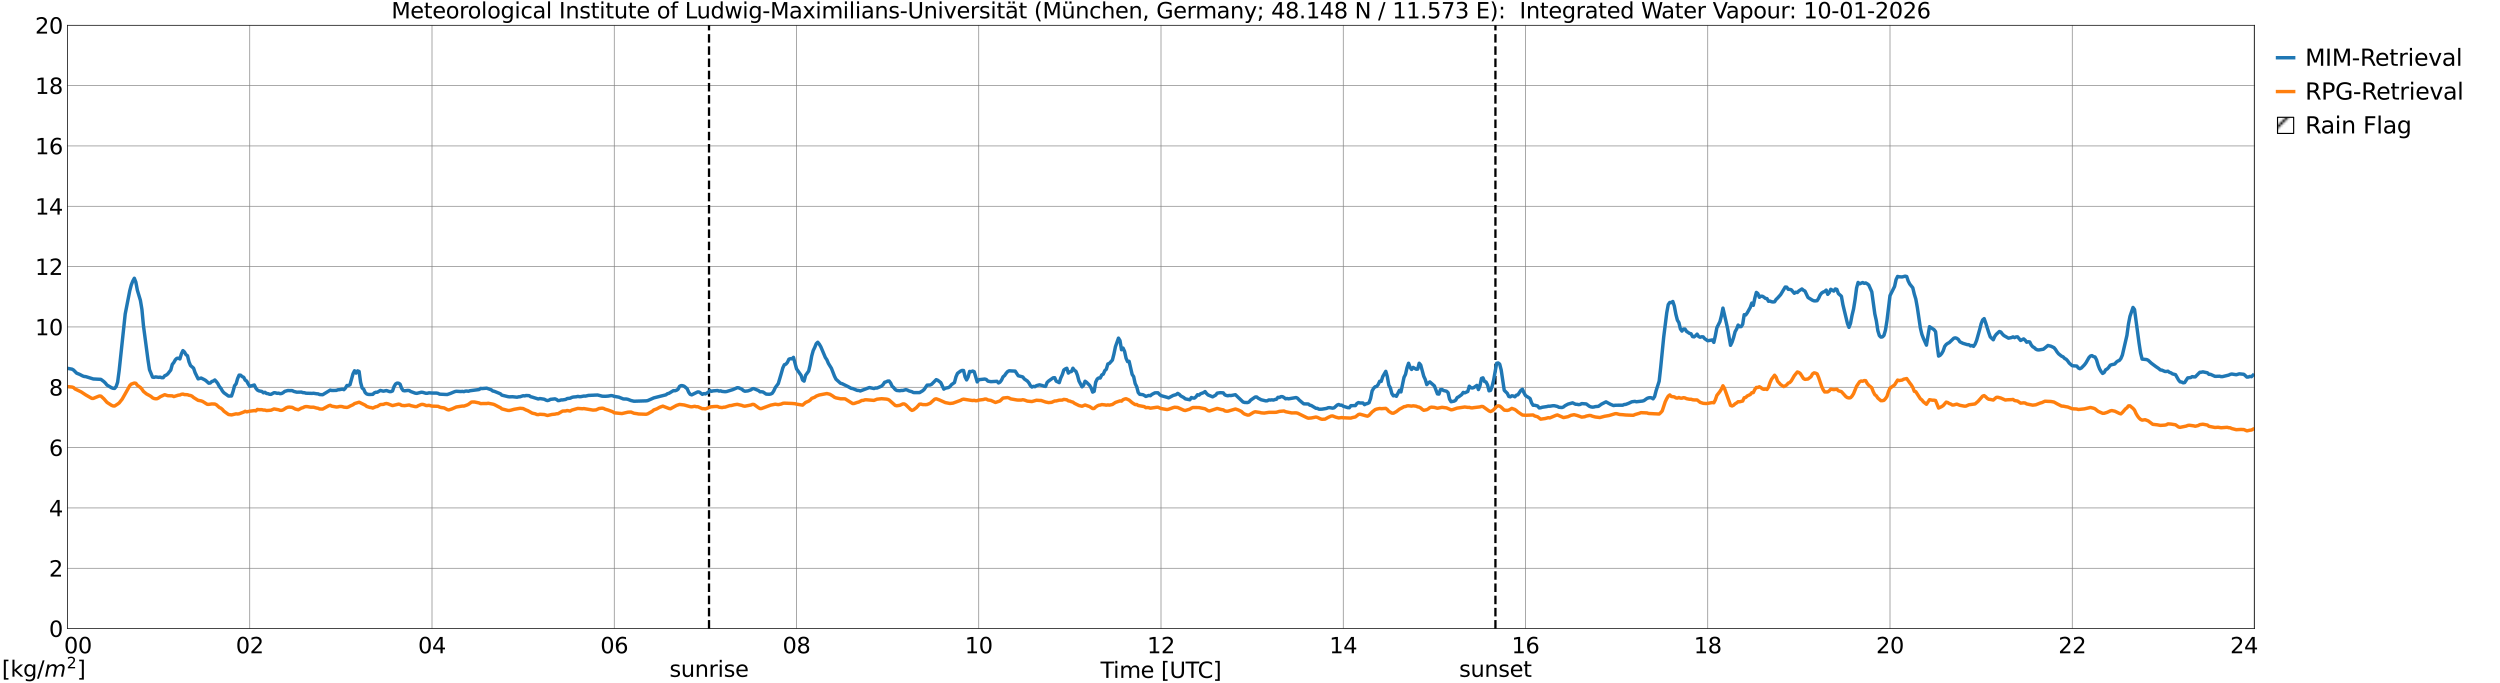<?xml version="1.0" encoding="utf-8" standalone="no"?>
<!DOCTYPE svg PUBLIC "-//W3C//DTD SVG 1.1//EN"
  "http://www.w3.org/Graphics/SVG/1.1/DTD/svg11.dtd">
<svg xmlns:xlink="http://www.w3.org/1999/xlink" width="1085.4pt" height="296.64pt" viewBox="0 0 1085.4 296.64" xmlns="http://www.w3.org/2000/svg" version="1.1">
 <defs>
  <style type="text/css">*{stroke-linejoin: round; stroke-linecap: butt}</style>
 </defs>
 <g id="figure_1">
  <g id="patch_1">
   <path d="M 0 296.64 
L 1085.4 296.64 
L 1085.4 0 
L 0 0 
z
" style="fill: #ffffff"/>
  </g>
  <g id="axes_1">
   <g id="patch_2">
    <path d="M 29.306 272.909 
L 978.814 272.909 
L 978.814 10.976 
L 29.306 10.976 
z
" style="fill: #ffffff"/>
   </g>
   <g id="patch_3">
    <path d="M 978.814 272.909 
L 978.814 272.909 
L 978.814 10.976 
L 978.814 10.976 
z
" clip-path="url(#p7c5920c51d)" style="fill: #d3d3d3; stroke: #d3d3d3; stroke-linejoin: miter"/>
   </g>
   <g id="matplotlib.axis_1">
    <g id="xtick_1">
     <g id="line2d_1">
      <path d="M 29.306 272.909 
L 29.306 10.976 
" clip-path="url(#p7c5920c51d)" style="fill: none; stroke: #808080; stroke-width: 0.3; stroke-linecap: square"/>
     </g>
     <g id="line2d_2"/>
     <g id="text_1">
      <!--    00 -->
      <g transform="translate(18.733 283.627) scale(0.095 -0.095)">
       <defs>
        <path id="DejaVuSans-20" transform="scale(0.016)"/>
        <path id="DejaVuSans-30" d="M 2034 4250 
Q 1547 4250 1301 3770 
Q 1056 3291 1056 2328 
Q 1056 1369 1301 889 
Q 1547 409 2034 409 
Q 2525 409 2770 889 
Q 3016 1369 3016 2328 
Q 3016 3291 2770 3770 
Q 2525 4250 2034 4250 
z
M 2034 4750 
Q 2819 4750 3233 4129 
Q 3647 3509 3647 2328 
Q 3647 1150 3233 529 
Q 2819 -91 2034 -91 
Q 1250 -91 836 529 
Q 422 1150 422 2328 
Q 422 3509 836 4129 
Q 1250 4750 2034 4750 
z
" transform="scale(0.016)"/>
       </defs>
       <use xlink:href="#DejaVuSans-20"/>
       <use xlink:href="#DejaVuSans-20" transform="translate(31.787 0)"/>
       <use xlink:href="#DejaVuSans-20" transform="translate(63.574 0)"/>
       <use xlink:href="#DejaVuSans-30" transform="translate(95.361 0)"/>
       <use xlink:href="#DejaVuSans-30" transform="translate(158.984 0)"/>
      </g>
     </g>
    </g>
    <g id="xtick_2">
     <g id="line2d_3">
      <path d="M 108.431 272.909 
L 108.431 10.976 
" clip-path="url(#p7c5920c51d)" style="fill: none; stroke: #808080; stroke-width: 0.3; stroke-linecap: square"/>
     </g>
     <g id="line2d_4"/>
     <g id="text_2">
      <!-- 02 -->
      <g transform="translate(102.387 283.627) scale(0.095 -0.095)">
       <defs>
        <path id="DejaVuSans-32" d="M 1228 531 
L 3431 531 
L 3431 0 
L 469 0 
L 469 531 
Q 828 903 1448 1529 
Q 2069 2156 2228 2338 
Q 2531 2678 2651 2914 
Q 2772 3150 2772 3378 
Q 2772 3750 2511 3984 
Q 2250 4219 1831 4219 
Q 1534 4219 1204 4116 
Q 875 4013 500 3803 
L 500 4441 
Q 881 4594 1212 4672 
Q 1544 4750 1819 4750 
Q 2544 4750 2975 4387 
Q 3406 4025 3406 3419 
Q 3406 3131 3298 2873 
Q 3191 2616 2906 2266 
Q 2828 2175 2409 1742 
Q 1991 1309 1228 531 
z
" transform="scale(0.016)"/>
       </defs>
       <use xlink:href="#DejaVuSans-30"/>
       <use xlink:href="#DejaVuSans-32" transform="translate(63.623 0)"/>
      </g>
     </g>
    </g>
    <g id="xtick_3">
     <g id="line2d_5">
      <path d="M 187.557 272.909 
L 187.557 10.976 
" clip-path="url(#p7c5920c51d)" style="fill: none; stroke: #808080; stroke-width: 0.3; stroke-linecap: square"/>
     </g>
     <g id="line2d_6"/>
     <g id="text_3">
      <!-- 04 -->
      <g transform="translate(181.513 283.627) scale(0.095 -0.095)">
       <defs>
        <path id="DejaVuSans-34" d="M 2419 4116 
L 825 1625 
L 2419 1625 
L 2419 4116 
z
M 2253 4666 
L 3047 4666 
L 3047 1625 
L 3713 1625 
L 3713 1100 
L 3047 1100 
L 3047 0 
L 2419 0 
L 2419 1100 
L 313 1100 
L 313 1709 
L 2253 4666 
z
" transform="scale(0.016)"/>
       </defs>
       <use xlink:href="#DejaVuSans-30"/>
       <use xlink:href="#DejaVuSans-34" transform="translate(63.623 0)"/>
      </g>
     </g>
    </g>
    <g id="xtick_4">
     <g id="line2d_7">
      <path d="M 266.683 272.909 
L 266.683 10.976 
" clip-path="url(#p7c5920c51d)" style="fill: none; stroke: #808080; stroke-width: 0.3; stroke-linecap: square"/>
     </g>
     <g id="line2d_8"/>
     <g id="text_4">
      <!-- 06 -->
      <g transform="translate(260.638 283.627) scale(0.095 -0.095)">
       <defs>
        <path id="DejaVuSans-36" d="M 2113 2584 
Q 1688 2584 1439 2293 
Q 1191 2003 1191 1497 
Q 1191 994 1439 701 
Q 1688 409 2113 409 
Q 2538 409 2786 701 
Q 3034 994 3034 1497 
Q 3034 2003 2786 2293 
Q 2538 2584 2113 2584 
z
M 3366 4563 
L 3366 3988 
Q 3128 4100 2886 4159 
Q 2644 4219 2406 4219 
Q 1781 4219 1451 3797 
Q 1122 3375 1075 2522 
Q 1259 2794 1537 2939 
Q 1816 3084 2150 3084 
Q 2853 3084 3261 2657 
Q 3669 2231 3669 1497 
Q 3669 778 3244 343 
Q 2819 -91 2113 -91 
Q 1303 -91 875 529 
Q 447 1150 447 2328 
Q 447 3434 972 4092 
Q 1497 4750 2381 4750 
Q 2619 4750 2861 4703 
Q 3103 4656 3366 4563 
z
" transform="scale(0.016)"/>
       </defs>
       <use xlink:href="#DejaVuSans-30"/>
       <use xlink:href="#DejaVuSans-36" transform="translate(63.623 0)"/>
      </g>
     </g>
    </g>
    <g id="xtick_5">
     <g id="line2d_9">
      <path d="M 345.808 272.909 
L 345.808 10.976 
" clip-path="url(#p7c5920c51d)" style="fill: none; stroke: #808080; stroke-width: 0.3; stroke-linecap: square"/>
     </g>
     <g id="line2d_10"/>
     <g id="text_5">
      <!-- 08 -->
      <g transform="translate(339.764 283.627) scale(0.095 -0.095)">
       <defs>
        <path id="DejaVuSans-38" d="M 2034 2216 
Q 1584 2216 1326 1975 
Q 1069 1734 1069 1313 
Q 1069 891 1326 650 
Q 1584 409 2034 409 
Q 2484 409 2743 651 
Q 3003 894 3003 1313 
Q 3003 1734 2745 1975 
Q 2488 2216 2034 2216 
z
M 1403 2484 
Q 997 2584 770 2862 
Q 544 3141 544 3541 
Q 544 4100 942 4425 
Q 1341 4750 2034 4750 
Q 2731 4750 3128 4425 
Q 3525 4100 3525 3541 
Q 3525 3141 3298 2862 
Q 3072 2584 2669 2484 
Q 3125 2378 3379 2068 
Q 3634 1759 3634 1313 
Q 3634 634 3220 271 
Q 2806 -91 2034 -91 
Q 1263 -91 848 271 
Q 434 634 434 1313 
Q 434 1759 690 2068 
Q 947 2378 1403 2484 
z
M 1172 3481 
Q 1172 3119 1398 2916 
Q 1625 2713 2034 2713 
Q 2441 2713 2670 2916 
Q 2900 3119 2900 3481 
Q 2900 3844 2670 4047 
Q 2441 4250 2034 4250 
Q 1625 4250 1398 4047 
Q 1172 3844 1172 3481 
z
" transform="scale(0.016)"/>
       </defs>
       <use xlink:href="#DejaVuSans-30"/>
       <use xlink:href="#DejaVuSans-38" transform="translate(63.623 0)"/>
      </g>
     </g>
    </g>
    <g id="xtick_6">
     <g id="line2d_11">
      <path d="M 424.934 272.909 
L 424.934 10.976 
" clip-path="url(#p7c5920c51d)" style="fill: none; stroke: #808080; stroke-width: 0.3; stroke-linecap: square"/>
     </g>
     <g id="line2d_12"/>
     <g id="text_6">
      <!-- 10 -->
      <g transform="translate(418.89 283.627) scale(0.095 -0.095)">
       <defs>
        <path id="DejaVuSans-31" d="M 794 531 
L 1825 531 
L 1825 4091 
L 703 3866 
L 703 4441 
L 1819 4666 
L 2450 4666 
L 2450 531 
L 3481 531 
L 3481 0 
L 794 0 
L 794 531 
z
" transform="scale(0.016)"/>
       </defs>
       <use xlink:href="#DejaVuSans-31"/>
       <use xlink:href="#DejaVuSans-30" transform="translate(63.623 0)"/>
      </g>
     </g>
    </g>
    <g id="xtick_7">
     <g id="line2d_13">
      <path d="M 504.06 272.909 
L 504.06 10.976 
" clip-path="url(#p7c5920c51d)" style="fill: none; stroke: #808080; stroke-width: 0.3; stroke-linecap: square"/>
     </g>
     <g id="line2d_14"/>
     <g id="text_7">
      <!-- 12 -->
      <g transform="translate(498.015 283.627) scale(0.095 -0.095)">
       <use xlink:href="#DejaVuSans-31"/>
       <use xlink:href="#DejaVuSans-32" transform="translate(63.623 0)"/>
      </g>
     </g>
    </g>
    <g id="xtick_8">
     <g id="line2d_15">
      <path d="M 583.185 272.909 
L 583.185 10.976 
" clip-path="url(#p7c5920c51d)" style="fill: none; stroke: #808080; stroke-width: 0.3; stroke-linecap: square"/>
     </g>
     <g id="line2d_16"/>
     <g id="text_8">
      <!-- 14 -->
      <g transform="translate(577.141 283.627) scale(0.095 -0.095)">
       <use xlink:href="#DejaVuSans-31"/>
       <use xlink:href="#DejaVuSans-34" transform="translate(63.623 0)"/>
      </g>
     </g>
    </g>
    <g id="xtick_9">
     <g id="line2d_17">
      <path d="M 662.311 272.909 
L 662.311 10.976 
" clip-path="url(#p7c5920c51d)" style="fill: none; stroke: #808080; stroke-width: 0.3; stroke-linecap: square"/>
     </g>
     <g id="line2d_18"/>
     <g id="text_9">
      <!-- 16 -->
      <g transform="translate(656.267 283.627) scale(0.095 -0.095)">
       <use xlink:href="#DejaVuSans-31"/>
       <use xlink:href="#DejaVuSans-36" transform="translate(63.623 0)"/>
      </g>
     </g>
    </g>
    <g id="xtick_10">
     <g id="line2d_19">
      <path d="M 741.437 272.909 
L 741.437 10.976 
" clip-path="url(#p7c5920c51d)" style="fill: none; stroke: #808080; stroke-width: 0.3; stroke-linecap: square"/>
     </g>
     <g id="line2d_20"/>
     <g id="text_10">
      <!-- 18 -->
      <g transform="translate(735.392 283.627) scale(0.095 -0.095)">
       <use xlink:href="#DejaVuSans-31"/>
       <use xlink:href="#DejaVuSans-38" transform="translate(63.623 0)"/>
      </g>
     </g>
    </g>
    <g id="xtick_11">
     <g id="line2d_21">
      <path d="M 820.562 272.909 
L 820.562 10.976 
" clip-path="url(#p7c5920c51d)" style="fill: none; stroke: #808080; stroke-width: 0.3; stroke-linecap: square"/>
     </g>
     <g id="line2d_22"/>
     <g id="text_11">
      <!-- 20 -->
      <g transform="translate(814.518 283.627) scale(0.095 -0.095)">
       <use xlink:href="#DejaVuSans-32"/>
       <use xlink:href="#DejaVuSans-30" transform="translate(63.623 0)"/>
      </g>
     </g>
    </g>
    <g id="xtick_12">
     <g id="line2d_23">
      <path d="M 899.688 272.909 
L 899.688 10.976 
" clip-path="url(#p7c5920c51d)" style="fill: none; stroke: #808080; stroke-width: 0.3; stroke-linecap: square"/>
     </g>
     <g id="line2d_24"/>
     <g id="text_12">
      <!-- 22 -->
      <g transform="translate(893.644 283.627) scale(0.095 -0.095)">
       <use xlink:href="#DejaVuSans-32"/>
       <use xlink:href="#DejaVuSans-32" transform="translate(63.623 0)"/>
      </g>
     </g>
    </g>
    <g id="xtick_13">
     <g id="line2d_25">
      <path d="M 978.814 272.909 
L 978.814 10.976 
" clip-path="url(#p7c5920c51d)" style="fill: none; stroke: #808080; stroke-width: 0.3; stroke-linecap: square"/>
     </g>
     <g id="line2d_26"/>
     <g id="text_13">
      <!-- 24    -->
      <g transform="translate(968.241 283.627) scale(0.095 -0.095)">
       <use xlink:href="#DejaVuSans-32"/>
       <use xlink:href="#DejaVuSans-34" transform="translate(63.623 0)"/>
       <use xlink:href="#DejaVuSans-20" transform="translate(127.246 0)"/>
       <use xlink:href="#DejaVuSans-20" transform="translate(159.033 0)"/>
       <use xlink:href="#DejaVuSans-20" transform="translate(190.82 0)"/>
      </g>
     </g>
    </g>
    <g id="text_14">
     <!-- Time [UTC] -->
     <g transform="translate(477.806 294.322) scale(0.095 -0.095)">
      <defs>
       <path id="DejaVuSans-54" d="M -19 4666 
L 3928 4666 
L 3928 4134 
L 2272 4134 
L 2272 0 
L 1638 0 
L 1638 4134 
L -19 4134 
L -19 4666 
z
" transform="scale(0.016)"/>
       <path id="DejaVuSans-69" d="M 603 3500 
L 1178 3500 
L 1178 0 
L 603 0 
L 603 3500 
z
M 603 4863 
L 1178 4863 
L 1178 4134 
L 603 4134 
L 603 4863 
z
" transform="scale(0.016)"/>
       <path id="DejaVuSans-6d" d="M 3328 2828 
Q 3544 3216 3844 3400 
Q 4144 3584 4550 3584 
Q 5097 3584 5394 3201 
Q 5691 2819 5691 2113 
L 5691 0 
L 5113 0 
L 5113 2094 
Q 5113 2597 4934 2840 
Q 4756 3084 4391 3084 
Q 3944 3084 3684 2787 
Q 3425 2491 3425 1978 
L 3425 0 
L 2847 0 
L 2847 2094 
Q 2847 2600 2669 2842 
Q 2491 3084 2119 3084 
Q 1678 3084 1418 2786 
Q 1159 2488 1159 1978 
L 1159 0 
L 581 0 
L 581 3500 
L 1159 3500 
L 1159 2956 
Q 1356 3278 1631 3431 
Q 1906 3584 2284 3584 
Q 2666 3584 2933 3390 
Q 3200 3197 3328 2828 
z
" transform="scale(0.016)"/>
       <path id="DejaVuSans-65" d="M 3597 1894 
L 3597 1613 
L 953 1613 
Q 991 1019 1311 708 
Q 1631 397 2203 397 
Q 2534 397 2845 478 
Q 3156 559 3463 722 
L 3463 178 
Q 3153 47 2828 -22 
Q 2503 -91 2169 -91 
Q 1331 -91 842 396 
Q 353 884 353 1716 
Q 353 2575 817 3079 
Q 1281 3584 2069 3584 
Q 2775 3584 3186 3129 
Q 3597 2675 3597 1894 
z
M 3022 2063 
Q 3016 2534 2758 2815 
Q 2500 3097 2075 3097 
Q 1594 3097 1305 2825 
Q 1016 2553 972 2059 
L 3022 2063 
z
" transform="scale(0.016)"/>
       <path id="DejaVuSans-5b" d="M 550 4863 
L 1875 4863 
L 1875 4416 
L 1125 4416 
L 1125 -397 
L 1875 -397 
L 1875 -844 
L 550 -844 
L 550 4863 
z
" transform="scale(0.016)"/>
       <path id="DejaVuSans-55" d="M 556 4666 
L 1191 4666 
L 1191 1831 
Q 1191 1081 1462 751 
Q 1734 422 2344 422 
Q 2950 422 3222 751 
Q 3494 1081 3494 1831 
L 3494 4666 
L 4128 4666 
L 4128 1753 
Q 4128 841 3676 375 
Q 3225 -91 2344 -91 
Q 1459 -91 1007 375 
Q 556 841 556 1753 
L 556 4666 
z
" transform="scale(0.016)"/>
       <path id="DejaVuSans-43" d="M 4122 4306 
L 4122 3641 
Q 3803 3938 3442 4084 
Q 3081 4231 2675 4231 
Q 1875 4231 1450 3742 
Q 1025 3253 1025 2328 
Q 1025 1406 1450 917 
Q 1875 428 2675 428 
Q 3081 428 3442 575 
Q 3803 722 4122 1019 
L 4122 359 
Q 3791 134 3420 21 
Q 3050 -91 2638 -91 
Q 1578 -91 968 557 
Q 359 1206 359 2328 
Q 359 3453 968 4101 
Q 1578 4750 2638 4750 
Q 3056 4750 3426 4639 
Q 3797 4528 4122 4306 
z
" transform="scale(0.016)"/>
       <path id="DejaVuSans-5d" d="M 1947 4863 
L 1947 -844 
L 622 -844 
L 622 -397 
L 1369 -397 
L 1369 4416 
L 622 4416 
L 622 4863 
L 1947 4863 
z
" transform="scale(0.016)"/>
      </defs>
      <use xlink:href="#DejaVuSans-54"/>
      <use xlink:href="#DejaVuSans-69" transform="translate(57.959 0)"/>
      <use xlink:href="#DejaVuSans-6d" transform="translate(85.742 0)"/>
      <use xlink:href="#DejaVuSans-65" transform="translate(183.154 0)"/>
      <use xlink:href="#DejaVuSans-20" transform="translate(244.678 0)"/>
      <use xlink:href="#DejaVuSans-5b" transform="translate(276.465 0)"/>
      <use xlink:href="#DejaVuSans-55" transform="translate(315.479 0)"/>
      <use xlink:href="#DejaVuSans-54" transform="translate(388.672 0)"/>
      <use xlink:href="#DejaVuSans-43" transform="translate(443.881 0)"/>
      <use xlink:href="#DejaVuSans-5d" transform="translate(513.705 0)"/>
     </g>
    </g>
   </g>
   <g id="matplotlib.axis_2">
    <g id="ytick_1">
     <g id="line2d_27">
      <path d="M 29.306 272.909 
L 978.814 272.909 
" clip-path="url(#p7c5920c51d)" style="fill: none; stroke: #808080; stroke-width: 0.3; stroke-linecap: square"/>
     </g>
     <g id="line2d_28"/>
     <g id="text_15">
      <!-- 0 -->
      <g transform="translate(21.261 276.518) scale(0.095 -0.095)">
       <use xlink:href="#DejaVuSans-30"/>
      </g>
     </g>
    </g>
    <g id="ytick_2">
     <g id="line2d_29">
      <path d="M 29.306 246.715 
L 978.814 246.715 
" clip-path="url(#p7c5920c51d)" style="fill: none; stroke: #808080; stroke-width: 0.3; stroke-linecap: square"/>
     </g>
     <g id="line2d_30"/>
     <g id="text_16">
      <!-- 2 -->
      <g transform="translate(21.261 250.325) scale(0.095 -0.095)">
       <use xlink:href="#DejaVuSans-32"/>
      </g>
     </g>
    </g>
    <g id="ytick_3">
     <g id="line2d_31">
      <path d="M 29.306 220.522 
L 978.814 220.522 
" clip-path="url(#p7c5920c51d)" style="fill: none; stroke: #808080; stroke-width: 0.3; stroke-linecap: square"/>
     </g>
     <g id="line2d_32"/>
     <g id="text_17">
      <!-- 4 -->
      <g transform="translate(21.261 224.131) scale(0.095 -0.095)">
       <use xlink:href="#DejaVuSans-34"/>
      </g>
     </g>
    </g>
    <g id="ytick_4">
     <g id="line2d_33">
      <path d="M 29.306 194.329 
L 978.814 194.329 
" clip-path="url(#p7c5920c51d)" style="fill: none; stroke: #808080; stroke-width: 0.3; stroke-linecap: square"/>
     </g>
     <g id="line2d_34"/>
     <g id="text_18">
      <!-- 6 -->
      <g transform="translate(21.261 197.938) scale(0.095 -0.095)">
       <use xlink:href="#DejaVuSans-36"/>
      </g>
     </g>
    </g>
    <g id="ytick_5">
     <g id="line2d_35">
      <path d="M 29.306 168.136 
L 978.814 168.136 
" clip-path="url(#p7c5920c51d)" style="fill: none; stroke: #808080; stroke-width: 0.3; stroke-linecap: square"/>
     </g>
     <g id="line2d_36"/>
     <g id="text_19">
      <!-- 8 -->
      <g transform="translate(21.261 171.745) scale(0.095 -0.095)">
       <use xlink:href="#DejaVuSans-38"/>
      </g>
     </g>
    </g>
    <g id="ytick_6">
     <g id="line2d_37">
      <path d="M 29.306 141.942 
L 978.814 141.942 
" clip-path="url(#p7c5920c51d)" style="fill: none; stroke: #808080; stroke-width: 0.3; stroke-linecap: square"/>
     </g>
     <g id="line2d_38"/>
     <g id="text_20">
      <!-- 10 -->
      <g transform="translate(15.217 145.551) scale(0.095 -0.095)">
       <use xlink:href="#DejaVuSans-31"/>
       <use xlink:href="#DejaVuSans-30" transform="translate(63.623 0)"/>
      </g>
     </g>
    </g>
    <g id="ytick_7">
     <g id="line2d_39">
      <path d="M 29.306 115.749 
L 978.814 115.749 
" clip-path="url(#p7c5920c51d)" style="fill: none; stroke: #808080; stroke-width: 0.3; stroke-linecap: square"/>
     </g>
     <g id="line2d_40"/>
     <g id="text_21">
      <!-- 12 -->
      <g transform="translate(15.217 119.358) scale(0.095 -0.095)">
       <use xlink:href="#DejaVuSans-31"/>
       <use xlink:href="#DejaVuSans-32" transform="translate(63.623 0)"/>
      </g>
     </g>
    </g>
    <g id="ytick_8">
     <g id="line2d_41">
      <path d="M 29.306 89.556 
L 978.814 89.556 
" clip-path="url(#p7c5920c51d)" style="fill: none; stroke: #808080; stroke-width: 0.3; stroke-linecap: square"/>
     </g>
     <g id="line2d_42"/>
     <g id="text_22">
      <!-- 14 -->
      <g transform="translate(15.217 93.165) scale(0.095 -0.095)">
       <use xlink:href="#DejaVuSans-31"/>
       <use xlink:href="#DejaVuSans-34" transform="translate(63.623 0)"/>
      </g>
     </g>
    </g>
    <g id="ytick_9">
     <g id="line2d_43">
      <path d="M 29.306 63.362 
L 978.814 63.362 
" clip-path="url(#p7c5920c51d)" style="fill: none; stroke: #808080; stroke-width: 0.3; stroke-linecap: square"/>
     </g>
     <g id="line2d_44"/>
     <g id="text_23">
      <!-- 16 -->
      <g transform="translate(15.217 66.972) scale(0.095 -0.095)">
       <use xlink:href="#DejaVuSans-31"/>
       <use xlink:href="#DejaVuSans-36" transform="translate(63.623 0)"/>
      </g>
     </g>
    </g>
    <g id="ytick_10">
     <g id="line2d_45">
      <path d="M 29.306 37.169 
L 978.814 37.169 
" clip-path="url(#p7c5920c51d)" style="fill: none; stroke: #808080; stroke-width: 0.3; stroke-linecap: square"/>
     </g>
     <g id="line2d_46"/>
     <g id="text_24">
      <!-- 18 -->
      <g transform="translate(15.217 40.778) scale(0.095 -0.095)">
       <use xlink:href="#DejaVuSans-31"/>
       <use xlink:href="#DejaVuSans-38" transform="translate(63.623 0)"/>
      </g>
     </g>
    </g>
    <g id="ytick_11">
     <g id="line2d_47">
      <path d="M 29.306 10.976 
L 978.814 10.976 
" clip-path="url(#p7c5920c51d)" style="fill: none; stroke: #808080; stroke-width: 0.3; stroke-linecap: square"/>
     </g>
     <g id="line2d_48"/>
     <g id="text_25">
      <!-- 20 -->
      <g transform="translate(15.217 14.585) scale(0.095 -0.095)">
       <use xlink:href="#DejaVuSans-32"/>
       <use xlink:href="#DejaVuSans-30" transform="translate(63.623 0)"/>
      </g>
     </g>
    </g>
   </g>
   <g id="line2d_49">
    <path d="M 307.828 272.909 
L 307.828 10.976 
" clip-path="url(#p7c5920c51d)" style="fill: none; stroke-dasharray: 3.7,1.6; stroke-dashoffset: 0; stroke: #000000"/>
   </g>
   <g id="line2d_50">
    <path d="M 649.255 272.909 
L 649.255 10.976 
" clip-path="url(#p7c5920c51d)" style="fill: none; stroke-dasharray: 3.7,1.6; stroke-dashoffset: 0; stroke: #000000"/>
   </g>
   <g id="line2d_51">
    <path d="M 29.306 159.92 
L 31.284 160.278 
L 31.943 160.671 
L 33.262 162.005 
L 34.581 162.54 
L 35.9 163.228 
L 36.559 163.459 
L 37.218 163.508 
L 40.515 164.529 
L 43.812 164.707 
L 45.131 165.691 
L 45.79 166.354 
L 46.45 167.183 
L 48.428 168.345 
L 49.087 168.59 
L 49.747 168.636 
L 50.406 167.865 
L 51.065 165.94 
L 51.725 160.964 
L 54.362 136.299 
L 56.34 126.211 
L 57 123.698 
L 57.659 122.029 
L 58.319 120.811 
L 58.978 122.494 
L 59.637 125.999 
L 60.956 130.403 
L 61.615 134.346 
L 62.275 141.358 
L 64.253 156.269 
L 64.912 160.515 
L 66.231 163.74 
L 66.89 163.839 
L 67.55 163.63 
L 68.869 163.829 
L 69.528 163.735 
L 70.187 163.986 
L 70.847 163.975 
L 71.506 163.138 
L 72.166 162.862 
L 72.825 162.345 
L 74.144 160.65 
L 74.803 158.209 
L 75.462 157.393 
L 76.122 156.205 
L 76.781 155.573 
L 77.441 155.498 
L 78.1 155.834 
L 78.759 153.619 
L 79.419 152.224 
L 80.078 152.83 
L 80.737 153.978 
L 81.397 154.462 
L 82.056 157.099 
L 82.716 158.7 
L 84.034 159.843 
L 84.694 161.781 
L 86.013 164.489 
L 87.331 164.135 
L 88.65 164.789 
L 89.309 165.181 
L 90.628 166.365 
L 91.288 166.295 
L 91.947 165.643 
L 92.606 165.43 
L 93.266 164.972 
L 93.925 165.669 
L 94.584 166.553 
L 95.244 167.824 
L 95.903 168.595 
L 96.563 169.756 
L 97.222 170.529 
L 99.2 171.962 
L 100.519 171.92 
L 101.178 169.991 
L 101.838 167.452 
L 102.497 166.658 
L 103.156 164.35 
L 103.816 162.865 
L 104.475 162.898 
L 105.135 163.507 
L 105.794 163.795 
L 106.453 165.038 
L 107.113 165.447 
L 107.772 166.73 
L 108.431 167.73 
L 110.41 167.147 
L 111.069 168.503 
L 111.728 169.329 
L 112.388 169.688 
L 113.707 169.955 
L 114.366 170.542 
L 115.025 170.317 
L 115.685 170.821 
L 116.344 170.905 
L 117.003 171.17 
L 117.663 171.209 
L 118.982 170.489 
L 119.641 170.552 
L 120.3 170.771 
L 120.96 170.688 
L 121.619 170.932 
L 122.278 170.827 
L 122.938 170.481 
L 123.597 169.937 
L 124.916 169.554 
L 126.894 169.595 
L 127.553 169.935 
L 128.872 170.27 
L 130.85 170.224 
L 131.51 170.474 
L 132.169 170.495 
L 132.829 170.715 
L 135.466 170.796 
L 136.125 170.736 
L 137.444 170.956 
L 138.104 171 
L 138.763 171.295 
L 140.082 171.376 
L 143.379 169.367 
L 144.038 169.533 
L 146.016 169.499 
L 146.676 169.234 
L 147.335 169.187 
L 148.654 168.934 
L 149.313 169.178 
L 149.972 168.486 
L 150.632 167.366 
L 151.291 167.375 
L 151.951 167.024 
L 153.269 162.274 
L 153.929 160.972 
L 154.588 161.99 
L 155.247 161.02 
L 155.907 161.286 
L 156.566 166.031 
L 157.226 168.464 
L 157.885 168.956 
L 158.544 170.438 
L 159.204 171.039 
L 159.863 171.234 
L 160.523 171.269 
L 161.841 171.213 
L 162.501 170.571 
L 163.16 170.3 
L 163.819 170.3 
L 165.138 169.523 
L 166.457 169.839 
L 167.776 169.553 
L 169.094 170.018 
L 169.754 170.019 
L 170.413 169.745 
L 171.073 167.859 
L 171.732 166.722 
L 172.391 166.323 
L 173.051 166.366 
L 173.71 166.802 
L 174.37 168.63 
L 175.029 169.548 
L 175.688 169.68 
L 177.007 169.506 
L 177.666 169.566 
L 178.326 169.981 
L 180.304 170.704 
L 180.963 170.791 
L 182.941 170.28 
L 183.601 170.356 
L 184.92 170.761 
L 185.579 170.739 
L 186.238 170.548 
L 187.557 170.643 
L 189.535 170.66 
L 190.195 170.789 
L 190.854 171.129 
L 194.151 171.288 
L 195.47 170.846 
L 197.448 170.023 
L 198.107 169.877 
L 200.085 169.989 
L 200.745 169.928 
L 201.404 170.04 
L 202.063 169.805 
L 202.723 169.78 
L 203.382 169.876 
L 204.042 169.643 
L 207.998 169.125 
L 208.657 168.632 
L 209.317 168.704 
L 211.295 168.534 
L 213.273 169.24 
L 213.932 169.757 
L 214.592 169.887 
L 217.229 170.95 
L 217.889 171.558 
L 220.526 172.205 
L 221.186 172.295 
L 222.504 172.244 
L 224.482 172.455 
L 225.142 172.287 
L 225.801 172.251 
L 227.12 171.811 
L 227.779 171.892 
L 228.439 171.708 
L 229.757 171.787 
L 230.417 172.25 
L 231.076 172.414 
L 233.714 173.234 
L 234.373 173.031 
L 235.692 173.229 
L 236.351 173.345 
L 237.011 173.709 
L 237.67 173.922 
L 238.329 173.758 
L 238.989 173.38 
L 240.967 173.164 
L 241.626 173.439 
L 242.286 173.939 
L 242.945 173.863 
L 243.604 173.646 
L 244.264 173.635 
L 245.583 173.417 
L 246.242 173.036 
L 247.561 172.884 
L 248.22 172.555 
L 248.88 172.376 
L 250.198 172.274 
L 250.858 172.097 
L 251.517 172.219 
L 252.176 172.207 
L 253.495 171.938 
L 254.155 171.982 
L 255.473 171.675 
L 259.43 171.496 
L 260.748 171.823 
L 261.408 172.009 
L 262.726 172.059 
L 264.045 171.967 
L 265.364 171.735 
L 266.023 171.846 
L 266.683 172.092 
L 268.661 172.425 
L 270.639 173.209 
L 271.958 173.239 
L 272.617 173.382 
L 273.936 173.891 
L 275.255 174.198 
L 280.53 174.028 
L 281.189 173.928 
L 283.167 173.059 
L 283.827 172.755 
L 289.102 171.426 
L 289.761 170.944 
L 290.42 170.772 
L 292.399 169.582 
L 293.058 169.646 
L 293.717 169.435 
L 294.377 169.004 
L 295.036 167.75 
L 295.696 167.411 
L 296.355 167.45 
L 297.014 167.679 
L 298.333 168.762 
L 298.992 170.29 
L 299.652 171.205 
L 300.311 171.432 
L 302.949 170.137 
L 303.608 170.225 
L 304.927 171.207 
L 305.586 170.877 
L 306.246 171.014 
L 307.564 170.297 
L 308.224 169.544 
L 308.883 169.895 
L 309.543 169.713 
L 311.521 169.543 
L 312.18 169.806 
L 312.839 169.691 
L 313.499 169.932 
L 314.818 170.057 
L 315.477 169.983 
L 318.114 169.173 
L 319.433 168.613 
L 320.093 168.313 
L 320.752 168.396 
L 322.071 168.973 
L 322.73 169.547 
L 323.39 169.859 
L 324.708 169.713 
L 326.027 169.248 
L 326.686 168.765 
L 327.346 168.738 
L 329.324 169.581 
L 329.983 170.111 
L 330.643 170.083 
L 331.302 170.201 
L 332.621 171.101 
L 333.94 171.174 
L 334.599 171.069 
L 335.258 170.754 
L 335.918 169.766 
L 336.577 168.315 
L 337.896 166.547 
L 339.215 162.086 
L 339.874 159.724 
L 340.533 158.351 
L 341.193 158.111 
L 341.852 157.355 
L 342.512 155.953 
L 343.171 155.716 
L 343.83 155.783 
L 344.49 155.146 
L 345.808 160.12 
L 347.787 162.943 
L 348.446 164.99 
L 349.105 165.46 
L 349.765 162.946 
L 351.083 161.111 
L 351.743 158.336 
L 352.402 154.601 
L 353.062 152.206 
L 353.721 150.838 
L 354.38 149.213 
L 355.04 148.588 
L 355.699 149.412 
L 356.359 150.541 
L 358.337 155.229 
L 358.996 156.195 
L 359.655 157.773 
L 360.974 159.922 
L 362.293 163.312 
L 362.952 164.628 
L 364.93 166.413 
L 365.59 166.572 
L 368.227 167.869 
L 369.546 168.603 
L 370.206 168.697 
L 372.184 169.5 
L 372.843 169.519 
L 373.502 169.745 
L 377.459 168.256 
L 379.437 168.693 
L 380.096 168.444 
L 380.756 168.477 
L 382.734 167.63 
L 383.393 166.998 
L 384.053 165.981 
L 384.712 165.787 
L 385.371 165.453 
L 386.031 165.424 
L 386.69 166.321 
L 387.349 167.737 
L 388.009 168.278 
L 388.668 169.111 
L 389.328 169.52 
L 390.646 169.644 
L 391.306 169.52 
L 391.965 169.533 
L 393.284 169.159 
L 393.943 169.351 
L 394.603 169.703 
L 395.921 170.066 
L 396.581 170.436 
L 399.218 170.464 
L 400.537 169.686 
L 401.196 169.12 
L 402.515 167.208 
L 403.834 167.157 
L 404.493 166.817 
L 406.471 164.832 
L 407.131 165.097 
L 408.45 166.113 
L 409.768 168.945 
L 410.428 168.534 
L 411.746 168.266 
L 412.406 167.862 
L 413.065 167.033 
L 414.384 166.081 
L 415.043 163.611 
L 415.703 162.104 
L 417.022 161.118 
L 417.681 160.832 
L 418.34 160.868 
L 419 163.63 
L 419.659 164.946 
L 420.318 163.695 
L 420.978 161.264 
L 421.637 161.373 
L 422.297 161.094 
L 422.956 161.379 
L 424.275 165.813 
L 424.934 164.847 
L 427.572 164.568 
L 428.231 164.762 
L 428.89 165.472 
L 430.209 165.703 
L 432.847 165.549 
L 433.506 166.265 
L 434.165 165.905 
L 434.825 165.024 
L 435.484 163.596 
L 436.144 163.055 
L 436.803 162.089 
L 437.462 161.328 
L 438.122 160.987 
L 440.759 161.124 
L 442.078 163.132 
L 444.056 163.649 
L 444.716 164.529 
L 446.034 165.429 
L 446.694 166.214 
L 447.353 167.402 
L 448.012 168.033 
L 448.672 167.736 
L 449.331 167.883 
L 449.991 167.425 
L 451.309 167.073 
L 452.628 167.419 
L 453.287 167.68 
L 453.947 167.765 
L 454.606 166.065 
L 455.266 165.43 
L 457.244 164.024 
L 457.903 163.98 
L 458.563 165.478 
L 459.881 166.13 
L 460.541 164.092 
L 461.2 162.685 
L 461.859 160.644 
L 462.519 160.169 
L 463.178 159.892 
L 463.838 161.978 
L 464.497 161.408 
L 465.156 161.323 
L 465.816 159.873 
L 466.475 160.781 
L 467.134 161.229 
L 467.794 162.945 
L 468.453 165.444 
L 469.772 167.945 
L 470.431 167.283 
L 471.091 165.52 
L 471.75 165.988 
L 473.069 167.319 
L 473.728 168.429 
L 474.388 170.233 
L 475.047 169.885 
L 475.706 165.915 
L 476.366 164.555 
L 477.025 164.081 
L 477.685 164.114 
L 478.344 162.757 
L 479.003 162.45 
L 479.663 160.918 
L 480.322 160.317 
L 480.981 158.022 
L 481.641 157.789 
L 482.96 156.325 
L 483.619 153.716 
L 484.278 150.521 
L 485.597 146.801 
L 486.256 147.879 
L 486.916 151.84 
L 487.575 151.117 
L 488.235 152.523 
L 488.894 155.544 
L 489.553 156.993 
L 490.213 156.866 
L 491.532 162.565 
L 492.191 163.542 
L 492.85 166.562 
L 493.51 167.875 
L 494.169 170.411 
L 494.828 171.195 
L 496.147 171.346 
L 496.807 171.667 
L 497.466 172.119 
L 498.785 171.677 
L 499.444 171.805 
L 500.103 171.239 
L 501.422 170.556 
L 502.741 170.532 
L 503.4 171.244 
L 504.06 171.76 
L 506.697 172.501 
L 507.357 172.741 
L 509.335 171.696 
L 510.654 171.316 
L 511.313 170.799 
L 511.972 171.195 
L 512.632 171.881 
L 513.95 172.607 
L 514.61 173.171 
L 516.588 173.563 
L 517.247 172.584 
L 517.907 172.821 
L 518.566 172.841 
L 519.226 172.318 
L 519.885 171.377 
L 520.544 171.566 
L 521.204 170.973 
L 522.522 170.479 
L 523.182 170.011 
L 523.841 170.866 
L 524.501 171.474 
L 526.479 172.291 
L 527.797 171.547 
L 528.457 170.694 
L 529.776 170.488 
L 531.094 170.566 
L 531.754 171.409 
L 532.413 171.692 
L 533.073 171.827 
L 533.732 171.676 
L 534.391 171.74 
L 536.369 171.367 
L 539.666 174.514 
L 540.326 174.727 
L 541.644 174.783 
L 542.304 174.513 
L 542.963 173.739 
L 544.941 172.371 
L 545.601 172.347 
L 546.26 172.874 
L 547.579 173.575 
L 549.557 174.042 
L 550.216 174.001 
L 550.876 173.624 
L 551.535 173.692 
L 552.195 173.588 
L 552.854 173.709 
L 553.513 173.462 
L 554.173 173.339 
L 554.832 172.513 
L 555.491 172.569 
L 556.151 172.192 
L 556.81 172.218 
L 557.47 172.591 
L 558.129 173.141 
L 558.788 173.01 
L 559.448 173.151 
L 562.745 172.593 
L 563.404 172.95 
L 564.063 173.67 
L 565.382 174.806 
L 566.042 175.34 
L 568.02 175.392 
L 568.679 175.916 
L 569.338 176.07 
L 571.317 177.271 
L 571.976 177.286 
L 572.635 177.669 
L 573.954 177.639 
L 575.932 177.319 
L 576.592 177.031 
L 577.251 176.978 
L 578.57 177.205 
L 579.229 177.058 
L 580.548 175.858 
L 581.207 175.61 
L 581.867 175.919 
L 582.526 175.889 
L 583.185 176.371 
L 585.164 176.985 
L 585.823 177.014 
L 586.482 176.135 
L 588.46 176.086 
L 589.12 175.186 
L 589.779 174.788 
L 590.439 174.954 
L 591.757 174.975 
L 592.417 175.688 
L 593.076 175.332 
L 593.736 175.178 
L 594.395 174.827 
L 595.054 172.998 
L 595.714 169.742 
L 596.373 168.588 
L 597.032 167.898 
L 597.692 167.783 
L 598.351 166.938 
L 599.011 165.526 
L 599.67 165.588 
L 600.329 163.5 
L 601.648 161.222 
L 602.307 163.504 
L 602.967 167.211 
L 603.626 168.362 
L 604.286 170.862 
L 604.945 171.859 
L 605.604 171.682 
L 606.264 172.066 
L 607.582 169.444 
L 608.242 170.164 
L 609.561 163.839 
L 610.22 162.52 
L 610.879 159.618 
L 611.539 157.712 
L 612.198 159.485 
L 612.858 160.405 
L 613.517 159.511 
L 614.836 160.298 
L 615.495 160.263 
L 616.154 157.71 
L 616.814 158.483 
L 618.133 163.353 
L 618.792 164.753 
L 619.451 166.983 
L 620.111 166.29 
L 620.77 165.808 
L 622.748 167.535 
L 624.067 171.009 
L 624.726 171.088 
L 625.386 169.158 
L 626.045 169.089 
L 626.705 169.536 
L 628.023 169.847 
L 628.683 170.456 
L 629.342 173.305 
L 630.001 174.412 
L 631.32 174.16 
L 631.98 173.78 
L 632.639 172.623 
L 633.298 172.281 
L 634.617 171.313 
L 635.276 170.365 
L 635.936 170.56 
L 637.255 169.97 
L 637.914 167.679 
L 638.573 168.32 
L 639.233 168.464 
L 639.892 168.251 
L 641.211 167.328 
L 641.87 169.125 
L 642.53 167.524 
L 643.189 164.295 
L 643.848 164.046 
L 644.508 165.613 
L 645.167 165.836 
L 645.827 167.11 
L 646.486 169.682 
L 647.145 169.478 
L 647.805 167.753 
L 648.464 165.098 
L 649.783 157.723 
L 650.442 157.58 
L 651.102 158.083 
L 651.761 160.64 
L 653.08 169.468 
L 654.399 170.762 
L 655.058 172.123 
L 655.717 172.291 
L 656.377 171.831 
L 657.036 171.954 
L 657.695 172.266 
L 658.355 171.547 
L 659.014 171.402 
L 660.333 169.424 
L 660.992 169.011 
L 661.652 170.552 
L 662.311 171.732 
L 664.289 173.001 
L 664.949 174.894 
L 665.608 175.949 
L 666.267 175.937 
L 667.586 176.258 
L 668.246 177.111 
L 668.905 177.042 
L 669.564 176.817 
L 671.542 176.527 
L 672.202 176.348 
L 672.861 176.367 
L 674.18 176.156 
L 674.839 176.156 
L 676.158 176.462 
L 676.817 176.819 
L 678.136 176.93 
L 678.796 176.69 
L 679.455 176.146 
L 680.774 175.443 
L 682.752 174.897 
L 684.071 175.518 
L 684.73 175.535 
L 685.389 175.68 
L 686.049 175.59 
L 686.708 175.223 
L 688.686 175.365 
L 690.005 176.36 
L 690.664 176.639 
L 691.324 176.761 
L 691.983 176.708 
L 692.643 176.527 
L 693.961 176.42 
L 695.28 175.476 
L 697.258 174.471 
L 699.236 175.544 
L 700.555 176.086 
L 701.215 175.943 
L 704.511 175.915 
L 705.171 175.621 
L 705.83 175.571 
L 707.149 175.073 
L 708.468 174.443 
L 709.786 174.259 
L 710.446 174.43 
L 713.083 174.126 
L 713.743 173.929 
L 715.062 172.99 
L 715.721 172.732 
L 716.38 172.642 
L 717.04 172.729 
L 717.699 173.155 
L 718.358 172.176 
L 719.018 169.637 
L 720.337 165.529 
L 720.996 159.612 
L 722.315 146.32 
L 723.633 135.794 
L 724.293 132.219 
L 724.952 131.32 
L 725.612 131.369 
L 726.271 130.897 
L 726.93 132.891 
L 727.59 136.408 
L 728.249 138.994 
L 728.909 140.068 
L 729.568 142.809 
L 730.227 143.743 
L 730.887 142.86 
L 731.546 142.847 
L 732.205 143.854 
L 733.524 144.748 
L 734.184 144.903 
L 734.843 146.131 
L 735.502 146.254 
L 736.162 145.768 
L 736.821 145.068 
L 737.48 146.096 
L 738.14 146.41 
L 738.799 146.208 
L 739.459 146.264 
L 740.118 147.049 
L 741.437 147.944 
L 743.415 147.579 
L 744.074 148.645 
L 744.734 145.772 
L 745.393 142.284 
L 746.712 139.671 
L 747.371 137.1 
L 748.031 133.773 
L 749.349 139.496 
L 750.009 142.455 
L 751.327 149.915 
L 751.987 148.579 
L 752.646 146.583 
L 753.306 144.033 
L 753.965 142.852 
L 754.624 141.134 
L 755.284 141.836 
L 755.943 141.786 
L 756.602 140.77 
L 757.262 136.618 
L 757.921 136.745 
L 758.581 135.838 
L 759.899 133.459 
L 760.559 131.581 
L 761.218 132.566 
L 761.878 129.427 
L 762.537 126.958 
L 763.196 127.448 
L 763.856 129.078 
L 764.515 128.592 
L 765.174 128.629 
L 765.834 129.023 
L 766.493 129.572 
L 767.153 129.635 
L 767.812 130.807 
L 768.471 130.717 
L 769.131 131.009 
L 769.79 131.108 
L 770.449 131.016 
L 771.109 130.01 
L 771.768 129.379 
L 773.087 127.911 
L 775.065 124.624 
L 775.725 124.671 
L 776.384 125.623 
L 777.043 125.639 
L 777.703 125.803 
L 779.021 127.333 
L 779.681 126.865 
L 780.34 126.992 
L 781 126.304 
L 782.318 125.458 
L 782.978 126.021 
L 783.637 126.368 
L 784.956 129.149 
L 786.934 130.378 
L 787.593 130.619 
L 788.253 130.635 
L 788.912 130.537 
L 789.572 129.517 
L 790.231 128.071 
L 790.89 127.222 
L 791.55 126.804 
L 792.209 126.55 
L 792.868 125.956 
L 793.528 127.793 
L 794.187 127.05 
L 794.847 125.603 
L 796.165 126.382 
L 796.825 125.455 
L 797.484 125.644 
L 798.143 127.447 
L 799.462 128.62 
L 800.122 132.314 
L 802.1 140.503 
L 802.759 142.125 
L 803.419 140.394 
L 804.078 136.918 
L 804.737 134.167 
L 805.397 130.096 
L 806.056 125.033 
L 806.715 122.629 
L 807.375 123.225 
L 808.694 122.668 
L 809.353 123.009 
L 810.012 122.845 
L 810.672 123.214 
L 811.331 123.728 
L 812.65 126.691 
L 813.969 136.29 
L 814.628 139.268 
L 815.287 143.585 
L 815.947 145.715 
L 816.606 146.354 
L 817.265 146.269 
L 817.925 145.624 
L 818.584 143.349 
L 819.244 139.227 
L 820.562 128.341 
L 822.541 124.387 
L 823.2 121.405 
L 823.859 120.016 
L 824.519 120.178 
L 825.837 120.239 
L 827.156 119.897 
L 827.816 120.066 
L 828.475 122.022 
L 829.134 123.312 
L 830.453 124.945 
L 831.112 127.693 
L 831.772 129.869 
L 832.431 133.502 
L 833.75 142.415 
L 834.409 145.185 
L 835.069 146.908 
L 836.388 149.847 
L 837.706 141.829 
L 839.684 143.127 
L 840.344 143.983 
L 841.003 149.883 
L 841.663 154.596 
L 842.322 154.253 
L 842.981 153.52 
L 843.641 152.35 
L 844.3 150.407 
L 844.959 149.562 
L 845.619 149.078 
L 846.278 148.751 
L 848.256 146.85 
L 848.916 146.678 
L 849.575 146.899 
L 850.235 147.376 
L 850.894 148.395 
L 852.213 149.047 
L 854.191 149.647 
L 854.85 149.649 
L 855.51 150.184 
L 856.169 150 
L 856.828 150.384 
L 857.488 149.455 
L 858.147 147.838 
L 859.466 143.154 
L 860.125 140.572 
L 860.785 138.896 
L 861.444 138.335 
L 862.103 140.185 
L 863.422 144.366 
L 864.082 146.242 
L 865.4 147.511 
L 866.06 146.031 
L 866.719 145.135 
L 868.038 143.922 
L 868.697 144.158 
L 869.357 145.033 
L 870.016 145.69 
L 871.994 146.823 
L 873.313 146.562 
L 873.972 146.259 
L 874.632 146.581 
L 875.291 146.281 
L 875.95 146.243 
L 877.269 147.812 
L 878.588 147.139 
L 879.247 147.7 
L 879.907 148.577 
L 880.566 148.364 
L 881.225 148.464 
L 881.885 149.775 
L 882.544 150.552 
L 883.204 150.926 
L 883.863 151.569 
L 884.522 151.879 
L 885.182 151.935 
L 887.16 151.615 
L 889.138 149.995 
L 890.457 150.318 
L 891.775 150.949 
L 892.435 151.751 
L 893.094 152.801 
L 893.754 153.612 
L 895.072 154.654 
L 895.732 154.936 
L 896.391 155.641 
L 897.051 155.975 
L 897.71 156.694 
L 898.369 157.637 
L 899.688 158.781 
L 901.666 158.935 
L 902.326 159.748 
L 902.985 160.082 
L 903.644 159.765 
L 904.963 158.424 
L 905.622 157.552 
L 906.941 155.25 
L 907.601 154.557 
L 908.26 154.404 
L 908.919 154.831 
L 909.579 154.985 
L 910.238 156.234 
L 910.898 158.489 
L 911.557 160.172 
L 912.216 161.308 
L 912.876 162.13 
L 913.535 161.722 
L 914.194 160.533 
L 914.854 160.2 
L 915.513 159.506 
L 916.173 158.567 
L 916.832 158.334 
L 918.151 158.043 
L 918.81 157.25 
L 919.469 156.752 
L 920.129 156.492 
L 920.788 155.683 
L 921.448 154.137 
L 923.426 145.602 
L 924.085 140.749 
L 924.745 137.362 
L 926.063 133.485 
L 926.723 134.382 
L 928.701 149.023 
L 929.36 153.318 
L 930.02 155.91 
L 931.998 156.112 
L 932.657 156.419 
L 933.976 157.652 
L 935.954 159.134 
L 937.273 160.025 
L 937.932 160.613 
L 938.592 160.694 
L 939.91 161.266 
L 940.57 161.286 
L 941.229 161.159 
L 941.888 161.662 
L 942.548 161.873 
L 943.207 162.329 
L 944.526 162.661 
L 945.845 165.001 
L 946.504 165.772 
L 947.163 165.856 
L 947.823 166.214 
L 948.482 166.097 
L 949.801 164.081 
L 951.12 163.923 
L 951.779 163.515 
L 952.438 163.628 
L 953.098 163.627 
L 954.417 162.279 
L 955.076 161.632 
L 955.735 161.598 
L 956.395 161.441 
L 958.373 161.855 
L 959.032 162.511 
L 959.692 162.512 
L 961.67 163.407 
L 963.648 163.335 
L 964.307 163.523 
L 964.967 163.496 
L 967.604 162.862 
L 968.264 162.54 
L 968.923 162.381 
L 970.901 162.695 
L 972.22 162.301 
L 974.198 162.508 
L 975.517 163.712 
L 976.176 163.684 
L 976.836 163.42 
L 977.495 163.547 
L 978.154 162.906 
L 978.154 162.906 
" clip-path="url(#p7c5920c51d)" style="fill: none; stroke: #1f77b4; stroke-width: 1.5; stroke-linecap: square"/>
   </g>
   <g id="line2d_52">
    <path d="M 29.306 167.85 
L 31.284 168.046 
L 31.943 168.258 
L 32.603 168.89 
L 35.24 170.144 
L 37.218 171.449 
L 39.856 172.963 
L 40.515 172.972 
L 42.493 172.152 
L 43.153 171.924 
L 43.812 171.965 
L 45.131 173.17 
L 46.45 174.697 
L 48.428 175.975 
L 49.087 176.237 
L 49.747 176.287 
L 51.065 175.434 
L 51.725 174.95 
L 53.043 173.29 
L 54.362 170.969 
L 55.681 168.622 
L 56.34 167.406 
L 57 166.762 
L 58.319 166.298 
L 58.978 166.416 
L 59.637 167.289 
L 60.956 168.219 
L 61.615 168.975 
L 62.275 169.936 
L 63.594 171.017 
L 64.912 171.732 
L 65.572 172.129 
L 66.231 172.72 
L 66.89 173.016 
L 67.55 173.134 
L 68.209 173.098 
L 68.869 172.769 
L 69.528 172.277 
L 71.506 171.361 
L 72.825 171.789 
L 74.803 171.871 
L 75.462 172.176 
L 77.441 171.561 
L 78.1 171.493 
L 78.759 171.187 
L 79.419 171.093 
L 80.078 171.312 
L 81.397 171.367 
L 82.056 171.619 
L 82.716 171.715 
L 83.375 172.007 
L 84.034 172.575 
L 86.013 173.81 
L 87.331 174.048 
L 87.991 174.293 
L 89.969 175.529 
L 90.628 175.566 
L 91.947 175.375 
L 93.266 175.416 
L 93.925 175.722 
L 95.244 176.926 
L 95.903 177.207 
L 96.563 177.765 
L 97.222 178.531 
L 99.2 179.953 
L 100.519 180.14 
L 102.497 179.668 
L 103.156 179.752 
L 103.816 179.656 
L 105.794 178.91 
L 106.453 178.556 
L 107.113 178.814 
L 108.431 178.524 
L 110.41 178.269 
L 111.069 178.389 
L 111.728 177.751 
L 112.388 177.855 
L 113.707 177.864 
L 114.366 178.041 
L 115.025 178.039 
L 115.685 178.249 
L 117.003 178.15 
L 117.663 178.088 
L 118.982 177.539 
L 120.96 177.897 
L 121.619 178.156 
L 122.278 178.154 
L 122.938 177.928 
L 124.257 177.07 
L 124.916 176.819 
L 125.575 176.738 
L 126.894 176.875 
L 128.213 177.604 
L 129.532 177.904 
L 130.85 177.186 
L 131.51 177 
L 132.169 176.653 
L 132.829 176.514 
L 133.488 176.548 
L 134.807 176.779 
L 136.125 176.787 
L 137.444 177.152 
L 138.104 177.25 
L 138.763 177.566 
L 140.082 177.604 
L 142.719 176.157 
L 143.379 175.969 
L 144.038 176.339 
L 146.016 176.703 
L 146.676 176.661 
L 147.335 176.491 
L 147.994 176.459 
L 148.654 176.549 
L 149.313 176.766 
L 150.632 176.891 
L 151.291 176.686 
L 151.951 176.313 
L 153.269 175.717 
L 153.929 175.215 
L 155.907 174.617 
L 158.544 175.912 
L 159.204 176.451 
L 160.523 176.884 
L 161.182 176.956 
L 161.841 177.173 
L 163.16 176.584 
L 163.819 176.476 
L 165.138 175.644 
L 166.457 175.561 
L 167.116 175.303 
L 167.776 175.192 
L 168.435 175.332 
L 170.413 176.097 
L 173.051 175.447 
L 173.71 175.587 
L 174.37 176.007 
L 175.688 176.119 
L 177.666 175.818 
L 178.326 176.103 
L 180.304 176.551 
L 180.963 176.515 
L 181.623 176.129 
L 182.941 175.588 
L 183.601 175.575 
L 184.26 175.753 
L 184.92 176.053 
L 185.579 176.069 
L 186.238 175.971 
L 187.557 176.322 
L 190.195 176.408 
L 190.854 176.733 
L 191.513 176.923 
L 192.832 177.095 
L 194.151 177.807 
L 194.81 177.985 
L 196.129 177.576 
L 198.107 176.701 
L 200.745 176.289 
L 201.404 176.311 
L 202.723 175.86 
L 203.382 175.549 
L 204.701 174.547 
L 206.02 174.532 
L 207.998 174.939 
L 208.657 175.239 
L 209.976 175.188 
L 211.295 175.199 
L 211.954 175.08 
L 213.932 175.449 
L 214.592 175.646 
L 216.57 176.686 
L 217.229 176.983 
L 217.889 177.529 
L 220.526 178.196 
L 221.186 178.199 
L 221.845 178.078 
L 223.164 177.711 
L 225.801 177.256 
L 227.12 177.384 
L 228.439 178.029 
L 229.098 178.257 
L 231.076 179.374 
L 232.395 179.657 
L 233.054 179.966 
L 233.714 180.023 
L 234.373 179.848 
L 236.351 179.978 
L 237.67 180.394 
L 239.648 179.935 
L 240.967 179.808 
L 241.626 179.637 
L 242.286 179.613 
L 244.264 178.467 
L 245.583 178.423 
L 246.242 178.232 
L 247.561 178.468 
L 248.22 178.061 
L 250.858 177.32 
L 252.836 177.462 
L 253.495 177.388 
L 257.451 178.05 
L 258.77 177.968 
L 260.089 177.36 
L 261.408 177.205 
L 262.067 177.32 
L 262.726 177.663 
L 264.045 178.038 
L 266.023 178.768 
L 266.683 179.227 
L 269.98 179.56 
L 272.617 178.952 
L 273.936 178.888 
L 275.255 179.425 
L 276.573 179.6 
L 277.233 179.739 
L 280.53 179.855 
L 281.189 179.679 
L 283.167 178.571 
L 283.827 177.989 
L 285.145 177.515 
L 286.464 176.788 
L 287.783 176.329 
L 290.42 177.351 
L 291.08 177.476 
L 293.717 176.02 
L 295.036 175.589 
L 297.014 175.821 
L 299.652 176.555 
L 300.311 176.634 
L 301.63 176.397 
L 302.289 176.59 
L 302.949 176.567 
L 304.927 177.439 
L 305.586 177.426 
L 306.246 177.526 
L 307.564 177.054 
L 308.224 176.675 
L 310.202 176.489 
L 311.521 176.467 
L 312.18 176.775 
L 313.499 176.961 
L 314.158 176.797 
L 314.818 176.76 
L 316.796 176.105 
L 317.455 176.075 
L 318.774 175.74 
L 320.093 175.543 
L 322.071 176.005 
L 322.73 176.255 
L 323.39 176.358 
L 326.027 175.828 
L 326.686 175.553 
L 327.346 175.596 
L 329.324 177.039 
L 329.983 177.403 
L 330.643 177.367 
L 334.599 175.892 
L 336.577 175.487 
L 337.896 175.688 
L 339.215 175.409 
L 339.874 175.104 
L 340.533 175.033 
L 343.83 175.164 
L 345.149 175.273 
L 345.808 175.456 
L 348.446 175.891 
L 349.765 174.727 
L 351.083 174.173 
L 351.743 173.699 
L 352.402 172.973 
L 353.721 172.462 
L 354.38 171.976 
L 355.699 171.483 
L 358.996 170.86 
L 360.315 171.181 
L 361.634 171.984 
L 362.293 172.483 
L 362.952 172.744 
L 364.93 173.14 
L 366.249 173.145 
L 366.909 173.162 
L 370.206 175.225 
L 370.865 175.162 
L 372.184 174.707 
L 372.843 174.549 
L 374.162 173.87 
L 374.821 173.83 
L 375.481 173.592 
L 376.14 173.565 
L 379.437 173.837 
L 380.756 173.311 
L 382.734 173.103 
L 384.712 173.257 
L 385.371 173.377 
L 386.031 173.665 
L 388.668 176.026 
L 389.328 176.166 
L 390.646 175.975 
L 391.965 175.368 
L 392.624 175.382 
L 393.284 175.778 
L 394.603 177.071 
L 395.262 177.745 
L 395.921 178.173 
L 396.581 177.958 
L 397.899 176.948 
L 399.218 175.482 
L 399.878 175.441 
L 400.537 175.643 
L 401.856 175.688 
L 402.515 175.63 
L 403.834 175.101 
L 405.812 173.307 
L 406.471 173.145 
L 407.79 173.62 
L 410.428 174.796 
L 412.406 175.17 
L 413.725 175.03 
L 417.022 173.831 
L 417.681 173.457 
L 418.34 173.302 
L 421.637 173.816 
L 422.297 173.903 
L 422.956 173.8 
L 423.615 173.988 
L 424.275 173.944 
L 424.934 173.704 
L 426.912 173.461 
L 427.572 173.256 
L 428.231 173.267 
L 428.89 173.639 
L 430.209 173.847 
L 432.187 174.736 
L 434.165 174.075 
L 435.484 172.812 
L 437.462 172.605 
L 438.122 172.804 
L 438.781 173.178 
L 441.419 173.639 
L 442.078 173.704 
L 443.397 173.682 
L 444.056 173.539 
L 444.716 173.668 
L 446.034 174.15 
L 448.012 174.341 
L 449.991 173.769 
L 451.309 173.859 
L 451.969 173.862 
L 453.947 174.535 
L 455.266 174.798 
L 456.584 174.67 
L 457.903 174.091 
L 458.563 174.073 
L 459.881 173.742 
L 461.2 173.695 
L 461.859 173.398 
L 463.178 173.581 
L 463.838 174.045 
L 464.497 174.136 
L 465.156 174.422 
L 465.816 174.585 
L 466.475 175.097 
L 468.453 176.071 
L 469.772 176.384 
L 471.091 175.826 
L 473.069 176.516 
L 474.388 177.386 
L 475.047 177.338 
L 475.706 176.719 
L 476.366 176.255 
L 477.025 175.946 
L 477.685 175.868 
L 478.344 175.646 
L 479.663 175.785 
L 480.322 175.923 
L 480.981 175.779 
L 481.641 175.894 
L 482.96 175.607 
L 484.278 174.725 
L 486.256 174.047 
L 486.916 174.155 
L 487.575 173.533 
L 488.235 173.255 
L 488.894 173.105 
L 490.213 173.681 
L 491.532 174.828 
L 492.85 175.672 
L 493.51 175.607 
L 494.169 176.056 
L 496.807 176.544 
L 497.466 176.998 
L 498.125 176.934 
L 498.785 176.998 
L 499.444 177.228 
L 502.082 176.83 
L 502.741 176.791 
L 504.06 177.371 
L 506.697 177.814 
L 507.357 177.681 
L 509.335 176.976 
L 509.994 176.812 
L 511.313 176.916 
L 513.95 178.106 
L 514.61 178.225 
L 516.588 177.625 
L 517.247 177.201 
L 517.907 176.932 
L 520.544 176.953 
L 523.182 177.478 
L 524.501 178.31 
L 525.16 178.411 
L 528.457 177.328 
L 530.435 177.842 
L 531.094 177.926 
L 531.754 178.389 
L 532.413 178.523 
L 533.073 178.535 
L 536.369 177.572 
L 537.688 178.01 
L 539.007 178.661 
L 539.666 179.309 
L 540.326 179.754 
L 541.644 180.211 
L 542.304 180.178 
L 544.282 178.997 
L 544.941 178.773 
L 546.919 179.059 
L 547.579 179.246 
L 548.898 179.338 
L 550.876 179.028 
L 552.195 179.012 
L 553.513 179.02 
L 554.173 178.981 
L 555.491 178.6 
L 557.47 178.431 
L 558.129 178.747 
L 560.766 179.271 
L 562.745 179.252 
L 563.404 179.396 
L 567.36 181.335 
L 568.02 181.561 
L 569.338 181.458 
L 571.317 181.06 
L 571.976 181.211 
L 573.295 181.847 
L 573.954 182.041 
L 575.273 181.976 
L 576.592 181.236 
L 577.91 180.639 
L 578.57 180.584 
L 579.889 181.107 
L 581.207 181.451 
L 582.526 181.288 
L 583.185 181.383 
L 586.482 181.521 
L 587.142 181.302 
L 588.46 181.02 
L 589.779 179.952 
L 590.439 179.821 
L 591.757 180.18 
L 593.076 180.557 
L 593.736 180.69 
L 594.395 180.313 
L 595.714 178.873 
L 597.032 177.844 
L 597.692 177.607 
L 599.011 177.34 
L 599.67 177.439 
L 601.648 177.3 
L 602.307 177.793 
L 602.967 178.574 
L 604.286 179.356 
L 604.945 179.41 
L 606.264 178.691 
L 607.582 177.651 
L 608.901 176.969 
L 609.561 176.568 
L 610.22 176.487 
L 610.879 176.219 
L 611.539 176.169 
L 612.858 176.326 
L 613.517 176.186 
L 614.836 176.353 
L 615.495 176.646 
L 616.154 176.769 
L 616.814 177.13 
L 617.473 177.727 
L 618.133 178.134 
L 619.451 177.874 
L 620.111 177.509 
L 620.77 176.959 
L 621.429 176.76 
L 622.748 176.88 
L 624.067 177.25 
L 626.045 176.85 
L 628.023 177.094 
L 630.001 177.937 
L 630.661 177.848 
L 632.639 177.179 
L 635.936 176.703 
L 637.255 176.874 
L 637.914 176.858 
L 638.573 177.059 
L 639.233 177.095 
L 639.892 176.972 
L 642.53 176.667 
L 643.189 176.457 
L 643.848 176.515 
L 646.486 178.417 
L 647.145 178.677 
L 647.805 178.381 
L 648.464 177.902 
L 649.783 176.482 
L 650.442 176.182 
L 651.102 176.307 
L 651.761 176.796 
L 653.08 178.067 
L 654.399 178.181 
L 655.058 178.044 
L 656.377 177.313 
L 657.695 177.791 
L 658.355 178.257 
L 659.014 178.861 
L 660.992 180.188 
L 662.311 180.299 
L 664.949 180.19 
L 665.608 180.155 
L 666.267 180.583 
L 667.586 180.966 
L 668.905 181.981 
L 670.883 181.697 
L 672.202 181.333 
L 672.861 181.444 
L 675.499 180.338 
L 676.158 180.148 
L 678.796 181.301 
L 680.774 180.905 
L 682.092 180.303 
L 683.411 180.049 
L 684.73 180.387 
L 686.049 180.848 
L 686.708 181.103 
L 688.027 180.93 
L 688.686 180.649 
L 690.005 180.377 
L 690.664 180.413 
L 691.324 180.696 
L 692.643 181.044 
L 694.621 181.281 
L 696.599 180.741 
L 698.577 180.411 
L 701.215 179.611 
L 701.874 179.597 
L 703.193 179.956 
L 704.511 180.042 
L 705.83 180.179 
L 709.127 180.308 
L 709.786 179.998 
L 711.765 179.431 
L 712.424 179.16 
L 715.062 179.275 
L 715.721 179.517 
L 720.337 179.748 
L 720.996 179.179 
L 721.655 178.43 
L 722.974 174.456 
L 723.633 173.085 
L 724.293 171.979 
L 724.952 171.467 
L 725.612 172.134 
L 726.93 172.31 
L 727.59 172.743 
L 728.249 172.843 
L 728.909 172.586 
L 729.568 172.85 
L 730.227 172.878 
L 730.887 172.648 
L 731.546 172.771 
L 732.205 173.09 
L 733.524 173.352 
L 734.184 173.329 
L 734.843 173.56 
L 735.502 173.629 
L 736.821 173.627 
L 738.14 174.679 
L 739.459 175.105 
L 740.777 175.205 
L 741.437 175.124 
L 743.415 174.77 
L 744.074 174.87 
L 744.734 173.604 
L 745.393 171.667 
L 746.712 169.98 
L 747.371 168.918 
L 748.031 167.495 
L 748.69 168.602 
L 751.327 175.982 
L 751.987 176.261 
L 752.646 175.939 
L 753.306 175.325 
L 753.965 174.933 
L 754.624 174.397 
L 755.284 174.441 
L 756.602 174.113 
L 757.262 172.69 
L 757.921 172.557 
L 758.581 171.913 
L 759.899 171.281 
L 760.559 170.496 
L 761.218 170.454 
L 761.878 169.072 
L 762.537 168.221 
L 763.196 168.215 
L 763.856 167.919 
L 764.515 168.299 
L 765.174 168.829 
L 765.834 169.032 
L 766.493 168.892 
L 767.153 169.093 
L 767.812 168.097 
L 768.471 166.109 
L 769.131 164.656 
L 770.449 162.909 
L 771.109 163.747 
L 771.768 165.517 
L 773.087 166.971 
L 774.406 167.841 
L 775.065 167.547 
L 775.725 167.097 
L 776.384 166.332 
L 777.043 166.079 
L 777.703 165.375 
L 779.021 163.103 
L 780.34 161.498 
L 781 161.715 
L 781.659 162.235 
L 782.978 164.321 
L 783.637 164.703 
L 784.956 164.554 
L 786.275 163.526 
L 786.934 162.317 
L 787.593 161.888 
L 788.253 162.006 
L 788.912 162.332 
L 789.572 163.886 
L 790.89 167.793 
L 791.55 169.227 
L 792.209 170.179 
L 793.528 170.149 
L 794.187 169.689 
L 794.847 168.942 
L 796.165 169.163 
L 797.484 168.968 
L 798.143 169.647 
L 799.462 170.019 
L 801.44 172.229 
L 802.1 172.643 
L 802.759 172.768 
L 803.419 172.678 
L 804.078 171.98 
L 804.737 170.93 
L 806.056 167.682 
L 807.375 165.742 
L 808.034 165.408 
L 808.694 165.525 
L 809.353 165.232 
L 810.012 165.278 
L 810.672 166.493 
L 811.331 167.274 
L 812.65 168.358 
L 813.309 170.092 
L 813.969 171.356 
L 814.628 171.845 
L 815.287 172.831 
L 816.606 173.965 
L 817.265 173.945 
L 817.925 173.808 
L 818.584 173.084 
L 819.244 172.141 
L 819.903 170.034 
L 820.562 168.518 
L 822.541 167.131 
L 823.859 165.019 
L 824.519 165.222 
L 825.837 165.014 
L 826.497 164.631 
L 827.816 164.362 
L 829.134 166.25 
L 829.794 167.102 
L 830.453 168.189 
L 831.112 169.886 
L 831.772 170.078 
L 833.75 173.152 
L 834.409 173.642 
L 835.069 174.475 
L 836.388 175.52 
L 837.706 173.532 
L 839.025 173.752 
L 839.684 173.748 
L 840.344 173.893 
L 841.663 177.158 
L 842.981 176.539 
L 843.641 176.092 
L 844.959 174.589 
L 845.619 174.766 
L 846.278 175.211 
L 846.938 175.416 
L 847.597 175.846 
L 848.256 175.812 
L 849.575 175.442 
L 850.894 175.966 
L 852.872 176.336 
L 853.531 176.319 
L 854.85 175.727 
L 857.488 175.378 
L 858.806 174.239 
L 860.785 171.976 
L 861.444 171.759 
L 862.103 172.262 
L 862.763 172.945 
L 863.422 173.34 
L 864.082 173.417 
L 865.4 173.685 
L 866.719 172.527 
L 867.378 172.482 
L 868.697 172.825 
L 870.675 173.693 
L 871.335 173.576 
L 873.313 173.503 
L 873.972 173.419 
L 874.632 173.901 
L 875.95 174.116 
L 877.269 175.027 
L 878.588 174.893 
L 879.247 174.98 
L 879.907 175.377 
L 881.225 175.642 
L 882.544 175.899 
L 883.863 175.742 
L 885.841 174.964 
L 886.5 174.797 
L 887.819 174.189 
L 890.457 174.311 
L 891.775 174.554 
L 893.094 175.306 
L 895.072 176.311 
L 895.732 176.325 
L 897.051 176.602 
L 897.71 176.695 
L 899.688 177.468 
L 901.666 177.578 
L 902.326 177.791 
L 904.963 177.516 
L 907.601 176.903 
L 908.919 177.233 
L 909.579 177.492 
L 910.898 178.567 
L 912.876 179.445 
L 913.535 179.431 
L 914.854 179.024 
L 916.173 178.402 
L 916.832 178.244 
L 918.151 178.517 
L 920.129 179.475 
L 920.788 179.687 
L 921.448 179.105 
L 922.766 177.552 
L 923.426 177.068 
L 924.085 176.226 
L 924.745 176.197 
L 926.063 177.29 
L 926.723 178.036 
L 927.382 179.517 
L 928.041 180.641 
L 928.701 181.497 
L 929.36 182.095 
L 930.02 182.401 
L 931.338 182.216 
L 932.657 182.733 
L 934.635 184.226 
L 936.613 184.439 
L 937.932 184.687 
L 939.91 184.566 
L 940.57 184.413 
L 941.229 184.025 
L 942.548 184.116 
L 944.526 184.424 
L 945.845 185.375 
L 946.504 185.539 
L 949.142 184.997 
L 949.801 184.725 
L 950.46 184.609 
L 952.438 184.885 
L 953.098 185.063 
L 954.417 184.736 
L 955.076 184.354 
L 956.395 184.174 
L 958.373 184.542 
L 959.032 185.085 
L 961.67 185.601 
L 962.989 185.5 
L 964.307 185.712 
L 966.945 185.523 
L 967.604 185.693 
L 968.264 185.741 
L 968.923 186.052 
L 970.901 186.555 
L 972.879 186.445 
L 974.198 186.507 
L 975.517 187.067 
L 976.836 186.772 
L 977.495 186.697 
L 978.154 186.356 
L 978.154 186.356 
" clip-path="url(#p7c5920c51d)" style="fill: none; stroke: #ff7f0e; stroke-width: 1.5; stroke-linecap: square"/>
   </g>
   <g id="patch_4">
    <path d="M 29.306 272.909 
L 29.306 10.976 
" style="fill: none; stroke: #000000; stroke-width: 0.3; stroke-linejoin: miter; stroke-linecap: square"/>
   </g>
   <g id="patch_5">
    <path d="M 978.814 272.909 
L 978.814 10.976 
" style="fill: none; stroke: #000000; stroke-width: 0.3; stroke-linejoin: miter; stroke-linecap: square"/>
   </g>
   <g id="patch_6">
    <path d="M 29.306 272.909 
L 978.814 272.909 
" style="fill: none; stroke: #000000; stroke-width: 0.3; stroke-linejoin: miter; stroke-linecap: square"/>
   </g>
   <g id="patch_7">
    <path d="M 29.306 10.976 
L 978.814 10.976 
" style="fill: none; stroke: #000000; stroke-width: 0.3; stroke-linejoin: miter; stroke-linecap: square"/>
   </g>
   <g id="text_26">
    <!-- sunrise -->
    <g transform="translate(290.664 293.863) scale(0.095 -0.095)">
     <defs>
      <path id="DejaVuSans-73" d="M 2834 3397 
L 2834 2853 
Q 2591 2978 2328 3040 
Q 2066 3103 1784 3103 
Q 1356 3103 1142 2972 
Q 928 2841 928 2578 
Q 928 2378 1081 2264 
Q 1234 2150 1697 2047 
L 1894 2003 
Q 2506 1872 2764 1633 
Q 3022 1394 3022 966 
Q 3022 478 2636 193 
Q 2250 -91 1575 -91 
Q 1294 -91 989 -36 
Q 684 19 347 128 
L 347 722 
Q 666 556 975 473 
Q 1284 391 1588 391 
Q 1994 391 2212 530 
Q 2431 669 2431 922 
Q 2431 1156 2273 1281 
Q 2116 1406 1581 1522 
L 1381 1569 
Q 847 1681 609 1914 
Q 372 2147 372 2553 
Q 372 3047 722 3315 
Q 1072 3584 1716 3584 
Q 2034 3584 2315 3537 
Q 2597 3491 2834 3397 
z
" transform="scale(0.016)"/>
      <path id="DejaVuSans-75" d="M 544 1381 
L 544 3500 
L 1119 3500 
L 1119 1403 
Q 1119 906 1312 657 
Q 1506 409 1894 409 
Q 2359 409 2629 706 
Q 2900 1003 2900 1516 
L 2900 3500 
L 3475 3500 
L 3475 0 
L 2900 0 
L 2900 538 
Q 2691 219 2414 64 
Q 2138 -91 1772 -91 
Q 1169 -91 856 284 
Q 544 659 544 1381 
z
M 1991 3584 
L 1991 3584 
z
" transform="scale(0.016)"/>
      <path id="DejaVuSans-6e" d="M 3513 2113 
L 3513 0 
L 2938 0 
L 2938 2094 
Q 2938 2591 2744 2837 
Q 2550 3084 2163 3084 
Q 1697 3084 1428 2787 
Q 1159 2491 1159 1978 
L 1159 0 
L 581 0 
L 581 3500 
L 1159 3500 
L 1159 2956 
Q 1366 3272 1645 3428 
Q 1925 3584 2291 3584 
Q 2894 3584 3203 3211 
Q 3513 2838 3513 2113 
z
" transform="scale(0.016)"/>
      <path id="DejaVuSans-72" d="M 2631 2963 
Q 2534 3019 2420 3045 
Q 2306 3072 2169 3072 
Q 1681 3072 1420 2755 
Q 1159 2438 1159 1844 
L 1159 0 
L 581 0 
L 581 3500 
L 1159 3500 
L 1159 2956 
Q 1341 3275 1631 3429 
Q 1922 3584 2338 3584 
Q 2397 3584 2469 3576 
Q 2541 3569 2628 3553 
L 2631 2963 
z
" transform="scale(0.016)"/>
     </defs>
     <use xlink:href="#DejaVuSans-73"/>
     <use xlink:href="#DejaVuSans-75" transform="translate(52.1 0)"/>
     <use xlink:href="#DejaVuSans-6e" transform="translate(115.479 0)"/>
     <use xlink:href="#DejaVuSans-72" transform="translate(178.857 0)"/>
     <use xlink:href="#DejaVuSans-69" transform="translate(219.971 0)"/>
     <use xlink:href="#DejaVuSans-73" transform="translate(247.754 0)"/>
     <use xlink:href="#DejaVuSans-65" transform="translate(299.854 0)"/>
    </g>
   </g>
   <g id="text_27">
    <!-- sunset -->
    <g transform="translate(633.501 293.863) scale(0.095 -0.095)">
     <defs>
      <path id="DejaVuSans-74" d="M 1172 4494 
L 1172 3500 
L 2356 3500 
L 2356 3053 
L 1172 3053 
L 1172 1153 
Q 1172 725 1289 603 
Q 1406 481 1766 481 
L 2356 481 
L 2356 0 
L 1766 0 
Q 1100 0 847 248 
Q 594 497 594 1153 
L 594 3053 
L 172 3053 
L 172 3500 
L 594 3500 
L 594 4494 
L 1172 4494 
z
" transform="scale(0.016)"/>
     </defs>
     <use xlink:href="#DejaVuSans-73"/>
     <use xlink:href="#DejaVuSans-75" transform="translate(52.1 0)"/>
     <use xlink:href="#DejaVuSans-6e" transform="translate(115.479 0)"/>
     <use xlink:href="#DejaVuSans-73" transform="translate(178.857 0)"/>
     <use xlink:href="#DejaVuSans-65" transform="translate(230.957 0)"/>
     <use xlink:href="#DejaVuSans-74" transform="translate(292.48 0)"/>
    </g>
   </g>
   <g id="text_28">
    <!-- [kg/$m^2$] -->
    <g transform="translate(0.821 293.863) scale(0.095 -0.095)">
     <defs>
      <path id="DejaVuSans-6b" d="M 581 4863 
L 1159 4863 
L 1159 1991 
L 2875 3500 
L 3609 3500 
L 1753 1863 
L 3688 0 
L 2938 0 
L 1159 1709 
L 1159 0 
L 581 0 
L 581 4863 
z
" transform="scale(0.016)"/>
      <path id="DejaVuSans-67" d="M 2906 1791 
Q 2906 2416 2648 2759 
Q 2391 3103 1925 3103 
Q 1463 3103 1205 2759 
Q 947 2416 947 1791 
Q 947 1169 1205 825 
Q 1463 481 1925 481 
Q 2391 481 2648 825 
Q 2906 1169 2906 1791 
z
M 3481 434 
Q 3481 -459 3084 -895 
Q 2688 -1331 1869 -1331 
Q 1566 -1331 1297 -1286 
Q 1028 -1241 775 -1147 
L 775 -588 
Q 1028 -725 1275 -790 
Q 1522 -856 1778 -856 
Q 2344 -856 2625 -561 
Q 2906 -266 2906 331 
L 2906 616 
Q 2728 306 2450 153 
Q 2172 0 1784 0 
Q 1141 0 747 490 
Q 353 981 353 1791 
Q 353 2603 747 3093 
Q 1141 3584 1784 3584 
Q 2172 3584 2450 3431 
Q 2728 3278 2906 2969 
L 2906 3500 
L 3481 3500 
L 3481 434 
z
" transform="scale(0.016)"/>
      <path id="DejaVuSans-2f" d="M 1625 4666 
L 2156 4666 
L 531 -594 
L 0 -594 
L 1625 4666 
z
" transform="scale(0.016)"/>
      <path id="DejaVuSans-Oblique-6d" d="M 5747 2113 
L 5338 0 
L 4763 0 
L 5166 2094 
Q 5191 2228 5203 2325 
Q 5216 2422 5216 2491 
Q 5216 2772 5059 2928 
Q 4903 3084 4622 3084 
Q 4203 3084 3875 2770 
Q 3547 2456 3450 1953 
L 3066 0 
L 2491 0 
L 2900 2094 
Q 2925 2209 2937 2307 
Q 2950 2406 2950 2484 
Q 2950 2769 2794 2926 
Q 2638 3084 2363 3084 
Q 1938 3084 1609 2770 
Q 1281 2456 1184 1953 
L 800 0 
L 225 0 
L 909 3500 
L 1484 3500 
L 1375 2956 
Q 1609 3263 1923 3423 
Q 2238 3584 2597 3584 
Q 2978 3584 3223 3384 
Q 3469 3184 3519 2828 
Q 3781 3197 4126 3390 
Q 4472 3584 4856 3584 
Q 5306 3584 5551 3325 
Q 5797 3066 5797 2591 
Q 5797 2488 5784 2364 
Q 5772 2241 5747 2113 
z
" transform="scale(0.016)"/>
     </defs>
     <use xlink:href="#DejaVuSans-5b" transform="translate(0 0.766)"/>
     <use xlink:href="#DejaVuSans-6b" transform="translate(39.014 0.766)"/>
     <use xlink:href="#DejaVuSans-67" transform="translate(96.924 0.766)"/>
     <use xlink:href="#DejaVuSans-2f" transform="translate(160.4 0.766)"/>
     <use xlink:href="#DejaVuSans-Oblique-6d" transform="translate(194.092 0.766)"/>
     <use xlink:href="#DejaVuSans-32" transform="translate(296.154 39.047) scale(0.7)"/>
     <use xlink:href="#DejaVuSans-5d" transform="translate(343.424 0.766)"/>
    </g>
   </g>
   <g id="text_29">
    <!-- Meteorological Institute of Ludwig-Maximilians-Universität (München, Germany; 48.148 N / 11.573 E):  Integrated Water Vapour: 10-01-2026 -->
    <g transform="translate(169.928 7.976) scale(0.095 -0.095)">
     <defs>
      <path id="DejaVuSans-4d" d="M 628 4666 
L 1569 4666 
L 2759 1491 
L 3956 4666 
L 4897 4666 
L 4897 0 
L 4281 0 
L 4281 4097 
L 3078 897 
L 2444 897 
L 1241 4097 
L 1241 0 
L 628 0 
L 628 4666 
z
" transform="scale(0.016)"/>
      <path id="DejaVuSans-6f" d="M 1959 3097 
Q 1497 3097 1228 2736 
Q 959 2375 959 1747 
Q 959 1119 1226 758 
Q 1494 397 1959 397 
Q 2419 397 2687 759 
Q 2956 1122 2956 1747 
Q 2956 2369 2687 2733 
Q 2419 3097 1959 3097 
z
M 1959 3584 
Q 2709 3584 3137 3096 
Q 3566 2609 3566 1747 
Q 3566 888 3137 398 
Q 2709 -91 1959 -91 
Q 1206 -91 779 398 
Q 353 888 353 1747 
Q 353 2609 779 3096 
Q 1206 3584 1959 3584 
z
" transform="scale(0.016)"/>
      <path id="DejaVuSans-6c" d="M 603 4863 
L 1178 4863 
L 1178 0 
L 603 0 
L 603 4863 
z
" transform="scale(0.016)"/>
      <path id="DejaVuSans-63" d="M 3122 3366 
L 3122 2828 
Q 2878 2963 2633 3030 
Q 2388 3097 2138 3097 
Q 1578 3097 1268 2742 
Q 959 2388 959 1747 
Q 959 1106 1268 751 
Q 1578 397 2138 397 
Q 2388 397 2633 464 
Q 2878 531 3122 666 
L 3122 134 
Q 2881 22 2623 -34 
Q 2366 -91 2075 -91 
Q 1284 -91 818 406 
Q 353 903 353 1747 
Q 353 2603 823 3093 
Q 1294 3584 2113 3584 
Q 2378 3584 2631 3529 
Q 2884 3475 3122 3366 
z
" transform="scale(0.016)"/>
      <path id="DejaVuSans-61" d="M 2194 1759 
Q 1497 1759 1228 1600 
Q 959 1441 959 1056 
Q 959 750 1161 570 
Q 1363 391 1709 391 
Q 2188 391 2477 730 
Q 2766 1069 2766 1631 
L 2766 1759 
L 2194 1759 
z
M 3341 1997 
L 3341 0 
L 2766 0 
L 2766 531 
Q 2569 213 2275 61 
Q 1981 -91 1556 -91 
Q 1019 -91 701 211 
Q 384 513 384 1019 
Q 384 1609 779 1909 
Q 1175 2209 1959 2209 
L 2766 2209 
L 2766 2266 
Q 2766 2663 2505 2880 
Q 2244 3097 1772 3097 
Q 1472 3097 1187 3025 
Q 903 2953 641 2809 
L 641 3341 
Q 956 3463 1253 3523 
Q 1550 3584 1831 3584 
Q 2591 3584 2966 3190 
Q 3341 2797 3341 1997 
z
" transform="scale(0.016)"/>
      <path id="DejaVuSans-49" d="M 628 4666 
L 1259 4666 
L 1259 0 
L 628 0 
L 628 4666 
z
" transform="scale(0.016)"/>
      <path id="DejaVuSans-66" d="M 2375 4863 
L 2375 4384 
L 1825 4384 
Q 1516 4384 1395 4259 
Q 1275 4134 1275 3809 
L 1275 3500 
L 2222 3500 
L 2222 3053 
L 1275 3053 
L 1275 0 
L 697 0 
L 697 3053 
L 147 3053 
L 147 3500 
L 697 3500 
L 697 3744 
Q 697 4328 969 4595 
Q 1241 4863 1831 4863 
L 2375 4863 
z
" transform="scale(0.016)"/>
      <path id="DejaVuSans-4c" d="M 628 4666 
L 1259 4666 
L 1259 531 
L 3531 531 
L 3531 0 
L 628 0 
L 628 4666 
z
" transform="scale(0.016)"/>
      <path id="DejaVuSans-64" d="M 2906 2969 
L 2906 4863 
L 3481 4863 
L 3481 0 
L 2906 0 
L 2906 525 
Q 2725 213 2448 61 
Q 2172 -91 1784 -91 
Q 1150 -91 751 415 
Q 353 922 353 1747 
Q 353 2572 751 3078 
Q 1150 3584 1784 3584 
Q 2172 3584 2448 3432 
Q 2725 3281 2906 2969 
z
M 947 1747 
Q 947 1113 1208 752 
Q 1469 391 1925 391 
Q 2381 391 2643 752 
Q 2906 1113 2906 1747 
Q 2906 2381 2643 2742 
Q 2381 3103 1925 3103 
Q 1469 3103 1208 2742 
Q 947 2381 947 1747 
z
" transform="scale(0.016)"/>
      <path id="DejaVuSans-77" d="M 269 3500 
L 844 3500 
L 1563 769 
L 2278 3500 
L 2956 3500 
L 3675 769 
L 4391 3500 
L 4966 3500 
L 4050 0 
L 3372 0 
L 2619 2869 
L 1863 0 
L 1184 0 
L 269 3500 
z
" transform="scale(0.016)"/>
      <path id="DejaVuSans-2d" d="M 313 2009 
L 1997 2009 
L 1997 1497 
L 313 1497 
L 313 2009 
z
" transform="scale(0.016)"/>
      <path id="DejaVuSans-78" d="M 3513 3500 
L 2247 1797 
L 3578 0 
L 2900 0 
L 1881 1375 
L 863 0 
L 184 0 
L 1544 1831 
L 300 3500 
L 978 3500 
L 1906 2253 
L 2834 3500 
L 3513 3500 
z
" transform="scale(0.016)"/>
      <path id="DejaVuSans-76" d="M 191 3500 
L 800 3500 
L 1894 563 
L 2988 3500 
L 3597 3500 
L 2284 0 
L 1503 0 
L 191 3500 
z
" transform="scale(0.016)"/>
      <path id="DejaVuSans-e4" d="M 2194 1759 
Q 1497 1759 1228 1600 
Q 959 1441 959 1056 
Q 959 750 1161 570 
Q 1363 391 1709 391 
Q 2188 391 2477 730 
Q 2766 1069 2766 1631 
L 2766 1759 
L 2194 1759 
z
M 3341 1997 
L 3341 0 
L 2766 0 
L 2766 531 
Q 2569 213 2275 61 
Q 1981 -91 1556 -91 
Q 1019 -91 701 211 
Q 384 513 384 1019 
Q 384 1609 779 1909 
Q 1175 2209 1959 2209 
L 2766 2209 
L 2766 2266 
Q 2766 2663 2505 2880 
Q 2244 3097 1772 3097 
Q 1472 3097 1187 3025 
Q 903 2953 641 2809 
L 641 3341 
Q 956 3463 1253 3523 
Q 1550 3584 1831 3584 
Q 2591 3584 2966 3190 
Q 3341 2797 3341 1997 
z
M 2150 4850 
L 2784 4850 
L 2784 4219 
L 2150 4219 
L 2150 4850 
z
M 928 4850 
L 1562 4850 
L 1562 4219 
L 928 4219 
L 928 4850 
z
" transform="scale(0.016)"/>
      <path id="DejaVuSans-28" d="M 1984 4856 
Q 1566 4138 1362 3434 
Q 1159 2731 1159 2009 
Q 1159 1288 1364 580 
Q 1569 -128 1984 -844 
L 1484 -844 
Q 1016 -109 783 600 
Q 550 1309 550 2009 
Q 550 2706 781 3412 
Q 1013 4119 1484 4856 
L 1984 4856 
z
" transform="scale(0.016)"/>
      <path id="DejaVuSans-fc" d="M 544 1381 
L 544 3500 
L 1119 3500 
L 1119 1403 
Q 1119 906 1312 657 
Q 1506 409 1894 409 
Q 2359 409 2629 706 
Q 2900 1003 2900 1516 
L 2900 3500 
L 3475 3500 
L 3475 0 
L 2900 0 
L 2900 538 
Q 2691 219 2414 64 
Q 2138 -91 1772 -91 
Q 1169 -91 856 284 
Q 544 659 544 1381 
z
M 1991 3584 
L 1991 3584 
z
M 2278 4850 
L 2912 4850 
L 2912 4219 
L 2278 4219 
L 2278 4850 
z
M 1056 4850 
L 1690 4850 
L 1690 4219 
L 1056 4219 
L 1056 4850 
z
" transform="scale(0.016)"/>
      <path id="DejaVuSans-68" d="M 3513 2113 
L 3513 0 
L 2938 0 
L 2938 2094 
Q 2938 2591 2744 2837 
Q 2550 3084 2163 3084 
Q 1697 3084 1428 2787 
Q 1159 2491 1159 1978 
L 1159 0 
L 581 0 
L 581 4863 
L 1159 4863 
L 1159 2956 
Q 1366 3272 1645 3428 
Q 1925 3584 2291 3584 
Q 2894 3584 3203 3211 
Q 3513 2838 3513 2113 
z
" transform="scale(0.016)"/>
      <path id="DejaVuSans-2c" d="M 750 794 
L 1409 794 
L 1409 256 
L 897 -744 
L 494 -744 
L 750 256 
L 750 794 
z
" transform="scale(0.016)"/>
      <path id="DejaVuSans-47" d="M 3809 666 
L 3809 1919 
L 2778 1919 
L 2778 2438 
L 4434 2438 
L 4434 434 
Q 4069 175 3628 42 
Q 3188 -91 2688 -91 
Q 1594 -91 976 548 
Q 359 1188 359 2328 
Q 359 3472 976 4111 
Q 1594 4750 2688 4750 
Q 3144 4750 3555 4637 
Q 3966 4525 4313 4306 
L 4313 3634 
Q 3963 3931 3569 4081 
Q 3175 4231 2741 4231 
Q 1884 4231 1454 3753 
Q 1025 3275 1025 2328 
Q 1025 1384 1454 906 
Q 1884 428 2741 428 
Q 3075 428 3337 486 
Q 3600 544 3809 666 
z
" transform="scale(0.016)"/>
      <path id="DejaVuSans-79" d="M 2059 -325 
Q 1816 -950 1584 -1140 
Q 1353 -1331 966 -1331 
L 506 -1331 
L 506 -850 
L 844 -850 
Q 1081 -850 1212 -737 
Q 1344 -625 1503 -206 
L 1606 56 
L 191 3500 
L 800 3500 
L 1894 763 
L 2988 3500 
L 3597 3500 
L 2059 -325 
z
" transform="scale(0.016)"/>
      <path id="DejaVuSans-3b" d="M 750 3309 
L 1409 3309 
L 1409 2516 
L 750 2516 
L 750 3309 
z
M 750 794 
L 1409 794 
L 1409 256 
L 897 -744 
L 494 -744 
L 750 256 
L 750 794 
z
" transform="scale(0.016)"/>
      <path id="DejaVuSans-2e" d="M 684 794 
L 1344 794 
L 1344 0 
L 684 0 
L 684 794 
z
" transform="scale(0.016)"/>
      <path id="DejaVuSans-4e" d="M 628 4666 
L 1478 4666 
L 3547 763 
L 3547 4666 
L 4159 4666 
L 4159 0 
L 3309 0 
L 1241 3903 
L 1241 0 
L 628 0 
L 628 4666 
z
" transform="scale(0.016)"/>
      <path id="DejaVuSans-35" d="M 691 4666 
L 3169 4666 
L 3169 4134 
L 1269 4134 
L 1269 2991 
Q 1406 3038 1543 3061 
Q 1681 3084 1819 3084 
Q 2600 3084 3056 2656 
Q 3513 2228 3513 1497 
Q 3513 744 3044 326 
Q 2575 -91 1722 -91 
Q 1428 -91 1123 -41 
Q 819 9 494 109 
L 494 744 
Q 775 591 1075 516 
Q 1375 441 1709 441 
Q 2250 441 2565 725 
Q 2881 1009 2881 1497 
Q 2881 1984 2565 2268 
Q 2250 2553 1709 2553 
Q 1456 2553 1204 2497 
Q 953 2441 691 2322 
L 691 4666 
z
" transform="scale(0.016)"/>
      <path id="DejaVuSans-37" d="M 525 4666 
L 3525 4666 
L 3525 4397 
L 1831 0 
L 1172 0 
L 2766 4134 
L 525 4134 
L 525 4666 
z
" transform="scale(0.016)"/>
      <path id="DejaVuSans-33" d="M 2597 2516 
Q 3050 2419 3304 2112 
Q 3559 1806 3559 1356 
Q 3559 666 3084 287 
Q 2609 -91 1734 -91 
Q 1441 -91 1130 -33 
Q 819 25 488 141 
L 488 750 
Q 750 597 1062 519 
Q 1375 441 1716 441 
Q 2309 441 2620 675 
Q 2931 909 2931 1356 
Q 2931 1769 2642 2001 
Q 2353 2234 1838 2234 
L 1294 2234 
L 1294 2753 
L 1863 2753 
Q 2328 2753 2575 2939 
Q 2822 3125 2822 3475 
Q 2822 3834 2567 4026 
Q 2313 4219 1838 4219 
Q 1578 4219 1281 4162 
Q 984 4106 628 3988 
L 628 4550 
Q 988 4650 1302 4700 
Q 1616 4750 1894 4750 
Q 2613 4750 3031 4423 
Q 3450 4097 3450 3541 
Q 3450 3153 3228 2886 
Q 3006 2619 2597 2516 
z
" transform="scale(0.016)"/>
      <path id="DejaVuSans-45" d="M 628 4666 
L 3578 4666 
L 3578 4134 
L 1259 4134 
L 1259 2753 
L 3481 2753 
L 3481 2222 
L 1259 2222 
L 1259 531 
L 3634 531 
L 3634 0 
L 628 0 
L 628 4666 
z
" transform="scale(0.016)"/>
      <path id="DejaVuSans-29" d="M 513 4856 
L 1013 4856 
Q 1481 4119 1714 3412 
Q 1947 2706 1947 2009 
Q 1947 1309 1714 600 
Q 1481 -109 1013 -844 
L 513 -844 
Q 928 -128 1133 580 
Q 1338 1288 1338 2009 
Q 1338 2731 1133 3434 
Q 928 4138 513 4856 
z
" transform="scale(0.016)"/>
      <path id="DejaVuSans-3a" d="M 750 794 
L 1409 794 
L 1409 0 
L 750 0 
L 750 794 
z
M 750 3309 
L 1409 3309 
L 1409 2516 
L 750 2516 
L 750 3309 
z
" transform="scale(0.016)"/>
      <path id="DejaVuSans-57" d="M 213 4666 
L 850 4666 
L 1831 722 
L 2809 4666 
L 3519 4666 
L 4500 722 
L 5478 4666 
L 6119 4666 
L 4947 0 
L 4153 0 
L 3169 4050 
L 2175 0 
L 1381 0 
L 213 4666 
z
" transform="scale(0.016)"/>
      <path id="DejaVuSans-56" d="M 1831 0 
L 50 4666 
L 709 4666 
L 2188 738 
L 3669 4666 
L 4325 4666 
L 2547 0 
L 1831 0 
z
" transform="scale(0.016)"/>
      <path id="DejaVuSans-70" d="M 1159 525 
L 1159 -1331 
L 581 -1331 
L 581 3500 
L 1159 3500 
L 1159 2969 
Q 1341 3281 1617 3432 
Q 1894 3584 2278 3584 
Q 2916 3584 3314 3078 
Q 3713 2572 3713 1747 
Q 3713 922 3314 415 
Q 2916 -91 2278 -91 
Q 1894 -91 1617 61 
Q 1341 213 1159 525 
z
M 3116 1747 
Q 3116 2381 2855 2742 
Q 2594 3103 2138 3103 
Q 1681 3103 1420 2742 
Q 1159 2381 1159 1747 
Q 1159 1113 1420 752 
Q 1681 391 2138 391 
Q 2594 391 2855 752 
Q 3116 1113 3116 1747 
z
" transform="scale(0.016)"/>
     </defs>
     <use xlink:href="#DejaVuSans-4d"/>
     <use xlink:href="#DejaVuSans-65" transform="translate(86.279 0)"/>
     <use xlink:href="#DejaVuSans-74" transform="translate(147.803 0)"/>
     <use xlink:href="#DejaVuSans-65" transform="translate(187.012 0)"/>
     <use xlink:href="#DejaVuSans-6f" transform="translate(248.535 0)"/>
     <use xlink:href="#DejaVuSans-72" transform="translate(309.717 0)"/>
     <use xlink:href="#DejaVuSans-6f" transform="translate(348.58 0)"/>
     <use xlink:href="#DejaVuSans-6c" transform="translate(409.762 0)"/>
     <use xlink:href="#DejaVuSans-6f" transform="translate(437.545 0)"/>
     <use xlink:href="#DejaVuSans-67" transform="translate(498.727 0)"/>
     <use xlink:href="#DejaVuSans-69" transform="translate(562.203 0)"/>
     <use xlink:href="#DejaVuSans-63" transform="translate(589.986 0)"/>
     <use xlink:href="#DejaVuSans-61" transform="translate(644.967 0)"/>
     <use xlink:href="#DejaVuSans-6c" transform="translate(706.246 0)"/>
     <use xlink:href="#DejaVuSans-20" transform="translate(734.029 0)"/>
     <use xlink:href="#DejaVuSans-49" transform="translate(765.816 0)"/>
     <use xlink:href="#DejaVuSans-6e" transform="translate(795.309 0)"/>
     <use xlink:href="#DejaVuSans-73" transform="translate(858.688 0)"/>
     <use xlink:href="#DejaVuSans-74" transform="translate(910.787 0)"/>
     <use xlink:href="#DejaVuSans-69" transform="translate(949.996 0)"/>
     <use xlink:href="#DejaVuSans-74" transform="translate(977.779 0)"/>
     <use xlink:href="#DejaVuSans-75" transform="translate(1016.988 0)"/>
     <use xlink:href="#DejaVuSans-74" transform="translate(1080.367 0)"/>
     <use xlink:href="#DejaVuSans-65" transform="translate(1119.576 0)"/>
     <use xlink:href="#DejaVuSans-20" transform="translate(1181.1 0)"/>
     <use xlink:href="#DejaVuSans-6f" transform="translate(1212.887 0)"/>
     <use xlink:href="#DejaVuSans-66" transform="translate(1274.068 0)"/>
     <use xlink:href="#DejaVuSans-20" transform="translate(1309.273 0)"/>
     <use xlink:href="#DejaVuSans-4c" transform="translate(1341.061 0)"/>
     <use xlink:href="#DejaVuSans-75" transform="translate(1395.023 0)"/>
     <use xlink:href="#DejaVuSans-64" transform="translate(1458.402 0)"/>
     <use xlink:href="#DejaVuSans-77" transform="translate(1521.879 0)"/>
     <use xlink:href="#DejaVuSans-69" transform="translate(1603.666 0)"/>
     <use xlink:href="#DejaVuSans-67" transform="translate(1631.449 0)"/>
     <use xlink:href="#DejaVuSans-2d" transform="translate(1694.926 0)"/>
     <use xlink:href="#DejaVuSans-4d" transform="translate(1731.01 0)"/>
     <use xlink:href="#DejaVuSans-61" transform="translate(1817.289 0)"/>
     <use xlink:href="#DejaVuSans-78" transform="translate(1878.568 0)"/>
     <use xlink:href="#DejaVuSans-69" transform="translate(1937.748 0)"/>
     <use xlink:href="#DejaVuSans-6d" transform="translate(1965.531 0)"/>
     <use xlink:href="#DejaVuSans-69" transform="translate(2062.943 0)"/>
     <use xlink:href="#DejaVuSans-6c" transform="translate(2090.727 0)"/>
     <use xlink:href="#DejaVuSans-69" transform="translate(2118.51 0)"/>
     <use xlink:href="#DejaVuSans-61" transform="translate(2146.293 0)"/>
     <use xlink:href="#DejaVuSans-6e" transform="translate(2207.572 0)"/>
     <use xlink:href="#DejaVuSans-73" transform="translate(2270.951 0)"/>
     <use xlink:href="#DejaVuSans-2d" transform="translate(2323.051 0)"/>
     <use xlink:href="#DejaVuSans-55" transform="translate(2359.135 0)"/>
     <use xlink:href="#DejaVuSans-6e" transform="translate(2432.328 0)"/>
     <use xlink:href="#DejaVuSans-69" transform="translate(2495.707 0)"/>
     <use xlink:href="#DejaVuSans-76" transform="translate(2523.49 0)"/>
     <use xlink:href="#DejaVuSans-65" transform="translate(2582.67 0)"/>
     <use xlink:href="#DejaVuSans-72" transform="translate(2644.193 0)"/>
     <use xlink:href="#DejaVuSans-73" transform="translate(2685.307 0)"/>
     <use xlink:href="#DejaVuSans-69" transform="translate(2737.406 0)"/>
     <use xlink:href="#DejaVuSans-74" transform="translate(2765.189 0)"/>
     <use xlink:href="#DejaVuSans-e4" transform="translate(2804.398 0)"/>
     <use xlink:href="#DejaVuSans-74" transform="translate(2865.678 0)"/>
     <use xlink:href="#DejaVuSans-20" transform="translate(2904.887 0)"/>
     <use xlink:href="#DejaVuSans-28" transform="translate(2936.674 0)"/>
     <use xlink:href="#DejaVuSans-4d" transform="translate(2975.688 0)"/>
     <use xlink:href="#DejaVuSans-fc" transform="translate(3061.967 0)"/>
     <use xlink:href="#DejaVuSans-6e" transform="translate(3125.346 0)"/>
     <use xlink:href="#DejaVuSans-63" transform="translate(3188.725 0)"/>
     <use xlink:href="#DejaVuSans-68" transform="translate(3243.705 0)"/>
     <use xlink:href="#DejaVuSans-65" transform="translate(3307.084 0)"/>
     <use xlink:href="#DejaVuSans-6e" transform="translate(3368.607 0)"/>
     <use xlink:href="#DejaVuSans-2c" transform="translate(3431.986 0)"/>
     <use xlink:href="#DejaVuSans-20" transform="translate(3463.773 0)"/>
     <use xlink:href="#DejaVuSans-47" transform="translate(3495.561 0)"/>
     <use xlink:href="#DejaVuSans-65" transform="translate(3573.051 0)"/>
     <use xlink:href="#DejaVuSans-72" transform="translate(3634.574 0)"/>
     <use xlink:href="#DejaVuSans-6d" transform="translate(3673.938 0)"/>
     <use xlink:href="#DejaVuSans-61" transform="translate(3771.35 0)"/>
     <use xlink:href="#DejaVuSans-6e" transform="translate(3832.629 0)"/>
     <use xlink:href="#DejaVuSans-79" transform="translate(3896.008 0)"/>
     <use xlink:href="#DejaVuSans-3b" transform="translate(3955.188 0)"/>
     <use xlink:href="#DejaVuSans-20" transform="translate(3988.879 0)"/>
     <use xlink:href="#DejaVuSans-34" transform="translate(4020.666 0)"/>
     <use xlink:href="#DejaVuSans-38" transform="translate(4084.289 0)"/>
     <use xlink:href="#DejaVuSans-2e" transform="translate(4147.912 0)"/>
     <use xlink:href="#DejaVuSans-31" transform="translate(4179.699 0)"/>
     <use xlink:href="#DejaVuSans-34" transform="translate(4243.322 0)"/>
     <use xlink:href="#DejaVuSans-38" transform="translate(4306.945 0)"/>
     <use xlink:href="#DejaVuSans-20" transform="translate(4370.568 0)"/>
     <use xlink:href="#DejaVuSans-4e" transform="translate(4402.355 0)"/>
     <use xlink:href="#DejaVuSans-20" transform="translate(4477.16 0)"/>
     <use xlink:href="#DejaVuSans-2f" transform="translate(4508.947 0)"/>
     <use xlink:href="#DejaVuSans-20" transform="translate(4542.639 0)"/>
     <use xlink:href="#DejaVuSans-31" transform="translate(4574.426 0)"/>
     <use xlink:href="#DejaVuSans-31" transform="translate(4638.049 0)"/>
     <use xlink:href="#DejaVuSans-2e" transform="translate(4701.672 0)"/>
     <use xlink:href="#DejaVuSans-35" transform="translate(4733.459 0)"/>
     <use xlink:href="#DejaVuSans-37" transform="translate(4797.082 0)"/>
     <use xlink:href="#DejaVuSans-33" transform="translate(4860.705 0)"/>
     <use xlink:href="#DejaVuSans-20" transform="translate(4924.328 0)"/>
     <use xlink:href="#DejaVuSans-45" transform="translate(4956.115 0)"/>
     <use xlink:href="#DejaVuSans-29" transform="translate(5019.299 0)"/>
     <use xlink:href="#DejaVuSans-3a" transform="translate(5058.312 0)"/>
     <use xlink:href="#DejaVuSans-20" transform="translate(5092.004 0)"/>
     <use xlink:href="#DejaVuSans-20" transform="translate(5123.791 0)"/>
     <use xlink:href="#DejaVuSans-49" transform="translate(5155.578 0)"/>
     <use xlink:href="#DejaVuSans-6e" transform="translate(5185.07 0)"/>
     <use xlink:href="#DejaVuSans-74" transform="translate(5248.449 0)"/>
     <use xlink:href="#DejaVuSans-65" transform="translate(5287.658 0)"/>
     <use xlink:href="#DejaVuSans-67" transform="translate(5349.182 0)"/>
     <use xlink:href="#DejaVuSans-72" transform="translate(5412.658 0)"/>
     <use xlink:href="#DejaVuSans-61" transform="translate(5453.771 0)"/>
     <use xlink:href="#DejaVuSans-74" transform="translate(5515.051 0)"/>
     <use xlink:href="#DejaVuSans-65" transform="translate(5554.26 0)"/>
     <use xlink:href="#DejaVuSans-64" transform="translate(5615.783 0)"/>
     <use xlink:href="#DejaVuSans-20" transform="translate(5679.26 0)"/>
     <use xlink:href="#DejaVuSans-57" transform="translate(5711.047 0)"/>
     <use xlink:href="#DejaVuSans-61" transform="translate(5803.549 0)"/>
     <use xlink:href="#DejaVuSans-74" transform="translate(5864.828 0)"/>
     <use xlink:href="#DejaVuSans-65" transform="translate(5904.037 0)"/>
     <use xlink:href="#DejaVuSans-72" transform="translate(5965.561 0)"/>
     <use xlink:href="#DejaVuSans-20" transform="translate(6006.674 0)"/>
     <use xlink:href="#DejaVuSans-56" transform="translate(6038.461 0)"/>
     <use xlink:href="#DejaVuSans-61" transform="translate(6099.119 0)"/>
     <use xlink:href="#DejaVuSans-70" transform="translate(6160.398 0)"/>
     <use xlink:href="#DejaVuSans-6f" transform="translate(6223.875 0)"/>
     <use xlink:href="#DejaVuSans-75" transform="translate(6285.057 0)"/>
     <use xlink:href="#DejaVuSans-72" transform="translate(6348.436 0)"/>
     <use xlink:href="#DejaVuSans-3a" transform="translate(6387.799 0)"/>
     <use xlink:href="#DejaVuSans-20" transform="translate(6421.49 0)"/>
     <use xlink:href="#DejaVuSans-31" transform="translate(6453.277 0)"/>
     <use xlink:href="#DejaVuSans-30" transform="translate(6516.9 0)"/>
     <use xlink:href="#DejaVuSans-2d" transform="translate(6580.523 0)"/>
     <use xlink:href="#DejaVuSans-30" transform="translate(6616.607 0)"/>
     <use xlink:href="#DejaVuSans-31" transform="translate(6680.23 0)"/>
     <use xlink:href="#DejaVuSans-2d" transform="translate(6743.854 0)"/>
     <use xlink:href="#DejaVuSans-32" transform="translate(6779.938 0)"/>
     <use xlink:href="#DejaVuSans-30" transform="translate(6843.561 0)"/>
     <use xlink:href="#DejaVuSans-32" transform="translate(6907.184 0)"/>
     <use xlink:href="#DejaVuSans-36" transform="translate(6970.807 0)"/>
    </g>
   </g>
   <g id="legend_1">
    <g id="line2d_53">
     <path d="M 988.814 25.074 
L 992.314 25.074 
L 995.814 25.074 
" style="fill: none; stroke: #1f77b4; stroke-width: 1.5; stroke-linecap: square"/>
    </g>
    <g id="text_30">
     <!-- MIM-Retrieval -->
     <g transform="translate(1000.814 28.574) scale(0.1 -0.1)">
      <defs>
       <path id="DejaVuSans-52" d="M 2841 2188 
Q 3044 2119 3236 1894 
Q 3428 1669 3622 1275 
L 4263 0 
L 3584 0 
L 2988 1197 
Q 2756 1666 2539 1819 
Q 2322 1972 1947 1972 
L 1259 1972 
L 1259 0 
L 628 0 
L 628 4666 
L 2053 4666 
Q 2853 4666 3247 4331 
Q 3641 3997 3641 3322 
Q 3641 2881 3436 2590 
Q 3231 2300 2841 2188 
z
M 1259 4147 
L 1259 2491 
L 2053 2491 
Q 2509 2491 2742 2702 
Q 2975 2913 2975 3322 
Q 2975 3731 2742 3939 
Q 2509 4147 2053 4147 
L 1259 4147 
z
" transform="scale(0.016)"/>
      </defs>
      <use xlink:href="#DejaVuSans-4d"/>
      <use xlink:href="#DejaVuSans-49" transform="translate(86.279 0)"/>
      <use xlink:href="#DejaVuSans-4d" transform="translate(115.771 0)"/>
      <use xlink:href="#DejaVuSans-2d" transform="translate(202.051 0)"/>
      <use xlink:href="#DejaVuSans-52" transform="translate(238.135 0)"/>
      <use xlink:href="#DejaVuSans-65" transform="translate(303.117 0)"/>
      <use xlink:href="#DejaVuSans-74" transform="translate(364.641 0)"/>
      <use xlink:href="#DejaVuSans-72" transform="translate(403.85 0)"/>
      <use xlink:href="#DejaVuSans-69" transform="translate(444.963 0)"/>
      <use xlink:href="#DejaVuSans-65" transform="translate(472.746 0)"/>
      <use xlink:href="#DejaVuSans-76" transform="translate(534.27 0)"/>
      <use xlink:href="#DejaVuSans-61" transform="translate(593.449 0)"/>
      <use xlink:href="#DejaVuSans-6c" transform="translate(654.729 0)"/>
     </g>
    </g>
    <g id="line2d_54">
     <path d="M 988.814 39.752 
L 992.314 39.752 
L 995.814 39.752 
" style="fill: none; stroke: #ff7f0e; stroke-width: 1.5; stroke-linecap: square"/>
    </g>
    <g id="text_31">
     <!-- RPG-Retrieval -->
     <g transform="translate(1000.814 43.252) scale(0.1 -0.1)">
      <defs>
       <path id="DejaVuSans-50" d="M 1259 4147 
L 1259 2394 
L 2053 2394 
Q 2494 2394 2734 2622 
Q 2975 2850 2975 3272 
Q 2975 3691 2734 3919 
Q 2494 4147 2053 4147 
L 1259 4147 
z
M 628 4666 
L 2053 4666 
Q 2838 4666 3239 4311 
Q 3641 3956 3641 3272 
Q 3641 2581 3239 2228 
Q 2838 1875 2053 1875 
L 1259 1875 
L 1259 0 
L 628 0 
L 628 4666 
z
" transform="scale(0.016)"/>
      </defs>
      <use xlink:href="#DejaVuSans-52"/>
      <use xlink:href="#DejaVuSans-50" transform="translate(69.482 0)"/>
      <use xlink:href="#DejaVuSans-47" transform="translate(129.785 0)"/>
      <use xlink:href="#DejaVuSans-2d" transform="translate(207.275 0)"/>
      <use xlink:href="#DejaVuSans-52" transform="translate(243.359 0)"/>
      <use xlink:href="#DejaVuSans-65" transform="translate(308.342 0)"/>
      <use xlink:href="#DejaVuSans-74" transform="translate(369.865 0)"/>
      <use xlink:href="#DejaVuSans-72" transform="translate(409.074 0)"/>
      <use xlink:href="#DejaVuSans-69" transform="translate(450.188 0)"/>
      <use xlink:href="#DejaVuSans-65" transform="translate(477.971 0)"/>
      <use xlink:href="#DejaVuSans-76" transform="translate(539.494 0)"/>
      <use xlink:href="#DejaVuSans-61" transform="translate(598.674 0)"/>
      <use xlink:href="#DejaVuSans-6c" transform="translate(659.953 0)"/>
     </g>
    </g>
    <g id="patch_8">
     <path d="M 988.814 57.93 
L 995.814 57.93 
L 995.814 50.93 
L 988.814 50.93 
z
" style="fill: url(#h3aae8e2a20); stroke: #000000; stroke-width: 0.5; stroke-linejoin: miter"/>
    </g>
    <g id="text_32">
     <!-- Rain Flag -->
     <g transform="translate(1000.814 57.93) scale(0.1 -0.1)">
      <defs>
       <path id="DejaVuSans-46" d="M 628 4666 
L 3309 4666 
L 3309 4134 
L 1259 4134 
L 1259 2759 
L 3109 2759 
L 3109 2228 
L 1259 2228 
L 1259 0 
L 628 0 
L 628 4666 
z
" transform="scale(0.016)"/>
      </defs>
      <use xlink:href="#DejaVuSans-52"/>
      <use xlink:href="#DejaVuSans-61" transform="translate(67.232 0)"/>
      <use xlink:href="#DejaVuSans-69" transform="translate(128.512 0)"/>
      <use xlink:href="#DejaVuSans-6e" transform="translate(156.295 0)"/>
      <use xlink:href="#DejaVuSans-20" transform="translate(219.674 0)"/>
      <use xlink:href="#DejaVuSans-46" transform="translate(251.461 0)"/>
      <use xlink:href="#DejaVuSans-6c" transform="translate(308.98 0)"/>
      <use xlink:href="#DejaVuSans-61" transform="translate(336.764 0)"/>
      <use xlink:href="#DejaVuSans-67" transform="translate(398.043 0)"/>
     </g>
    </g>
   </g>
  </g>
 </g>
 <defs>
  <clipPath id="p7c5920c51d">
   <rect x="29.306" y="10.976" width="949.508" height="261.933"/>
  </clipPath>
 </defs>
 <defs>
  <pattern id="h3aae8e2a20" patternUnits="userSpaceOnUse" x="0" y="0" width="72" height="72">
   <rect x="0" y="0" width="73" height="73" fill="none"/>
   <path d="M -36 36 
L 36 -36 
M -30 42 
L 42 -30 
M -24 48 
L 48 -24 
M -18 54 
L 54 -18 
M -12 60 
L 60 -12 
M -6 66 
L 66 -6 
M 0 72 
L 72 0 
M 6 78 
L 78 6 
M 12 84 
L 84 12 
M 18 90 
L 90 18 
M 24 96 
L 96 24 
M 30 102 
L 102 30 
M 36 108 
L 108 36 
" style="fill: #000000; stroke: #000000; stroke-width: 1.0; stroke-linecap: butt; stroke-linejoin: miter"/>
  </pattern>
 </defs>
</svg>
